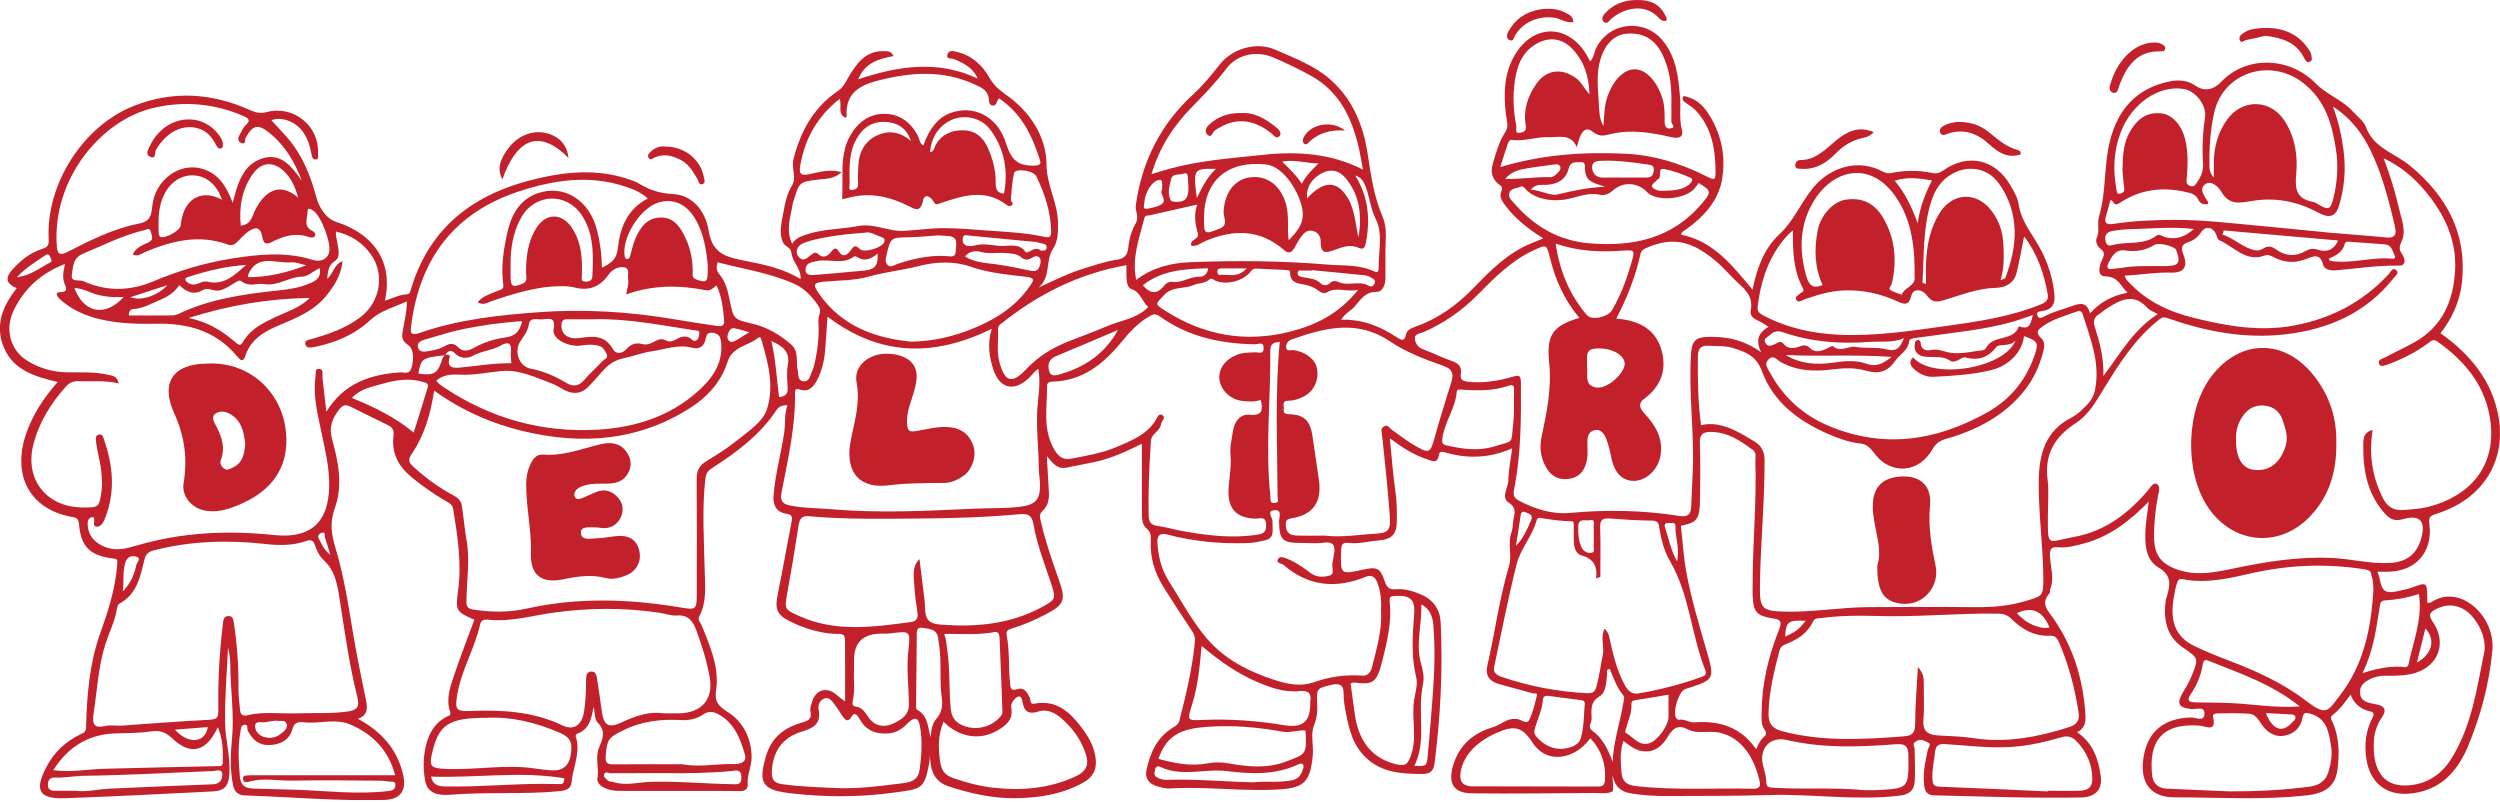 <svg width="736" height="236" viewBox="0 0 736 236" fill="none" xmlns="http://www.w3.org/2000/svg">
<g clip-path="url(#clip0_286_594)">
<path d="M699.92 168.3C700.21 169.2 700.42 169.7 700.52 170.21C701.32 174.24 702.18 174.84 706.24 173.98C707.71 173.67 709.19 173.31 710.6 172.79C714.32 171.43 714.47 171.51 714.58 175.51C714.6 176.15 714.58 176.79 714.58 177.46C715.05 177.42 715.45 177.51 715.68 177.35C724.07 171.6 734.7 181.32 733.75 191.52C732.84 201.26 730.32 210.8 726.51 219.86C723.27 227.57 717.94 233.07 708.92 233.67C702.21 234.12 697.7 230.18 696.67 223.52C696 219.17 696.46 215.16 698.46 211.31C699.01 210.25 698.88 209.65 697.76 209.42C695.06 208.85 693.13 207.3 692 204.5C690.32 206.85 688.82 208.86 686.85 210.4C685.66 211.34 686.47 212.01 686.83 212.86C688.66 217.18 688.73 221.75 688.2 226.27C687.6 231.39 684.68 233.52 679.13 234.15C666.13 235.61 653.11 234.74 640.09 234.73C633.35 234.73 630.12 230.68 630.94 223.79C631.91 215.64 636.78 211.42 645.08 211.22C646.38 211.19 648.9 212.62 649 210.17C649.1 207.77 646.57 208.88 645.19 208.75C641.38 208.39 640.7 207.16 642.65 203.86C643.58 202.28 644.53 200.69 645.22 199C647.32 193.83 647.28 193.79 642.76 190.71C637.67 187.25 636.86 182.25 637.6 176.67C637.66 176.25 637.88 175.85 637.99 175.43C638.89 172.13 639.42 169.42 635.46 167.07C631.61 164.79 631.42 160.16 631.63 155.97C631.76 153.34 632.24 150.72 632.61 147.66C626.96 153.4 621.07 157.99 613.5 160C610.98 160.67 608.49 161.37 605.87 161.11C604.01 160.93 603.44 161.62 603.49 163.47C603.58 166.79 604.92 170.11 603.57 173.45C603.41 173.84 603.6 174.45 603.37 174.71C600.67 177.68 602.83 179.65 604.51 182.06C610.51 190.65 613.36 200.36 613.97 210.76C614.09 212.81 613.59 214.53 611.51 215.57C616.22 218.76 617.79 223.53 618.47 228.64C618.98 232.48 616.79 234.69 612.75 234.77C598.3 235.07 583.87 234.45 569.43 234.15C566.75 234.09 566.55 232.19 566.4 230.4C566.13 227.15 566.85 223.97 567.54 220.79C567.69 220.11 568.71 219.06 567.63 218.6C566.58 218.16 565.5 217.29 564.01 218.27C562.77 219.08 563.65 219.66 563.66 220.38C563.71 223.64 563.89 226.91 563.67 230.15C563.5 232.67 562.09 233.9 559.25 234.24C546.42 235.78 533.65 233.67 520.84 234.06C510.8 234.36 500.76 234.3 490.71 234.35C487.25 234.37 483.82 234.15 480.37 233.62C477.12 233.12 475.36 231.54 474.71 228.12C474.71 230.06 475.23 232.76 474.61 233.06C473.09 233.79 471.04 233.45 469.2 233.46C457.25 233.52 445.3 233.7 433.36 233.56C427.91 233.49 426.25 230.68 427.8 225.35C429.52 219.41 433.7 215.85 439.34 214.15C441.07 213.63 442.33 212.61 443.89 211.99C444.66 211.69 445.52 211.63 446.42 211.65C447.73 211.68 449.38 213.41 450.12 212.05C451.33 209.83 451.83 207.2 452.48 204.71C452.7 203.86 451.77 204.25 451.37 204.14C448.07 203.22 444.75 202.35 441.44 201.43C438.66 200.66 437.15 199.06 437.88 195.95C440.14 186.24 441.37 176.3 444.23 166.73C445.22 163.4 443.78 159.98 444.99 156.66C445.4 155.53 445.35 154.13 445.58 152.86C445.9 151.14 446.51 149.5 444.23 148.01C441.71 146.36 444.06 143.62 444.07 141.39C444.09 138.4 444.75 135.41 445.18 131.98C438.47 134.94 431.89 135.14 425.24 133.11C424.41 132.86 423.72 132.98 423.58 134.03C423.23 136.6 421.69 135.71 420.21 135.24C416.29 133.99 412.87 131.79 409.18 129.05C409.73 134.55 410.05 139.48 410.77 144.35C411.22 147.38 411.27 150.4 411.23 153.42C411.19 157.3 409.73 158.83 405.75 159.12C402.84 159.33 399.97 160.22 397.02 159.83C395.28 159.6 394.87 160.35 394.82 162.03C394.61 169.18 394.55 169.18 401.37 167.69C405.36 166.82 406.35 167.19 407.65 171.09C408.29 173.02 409.06 173.65 411.07 173.48C413.57 173.26 415.95 174.02 418.28 174.99C422 176.54 423.94 179.47 424.13 183.25C424.81 197.13 424.07 210.97 422.34 224.76C422.04 227.12 420.84 227.88 418.66 227.86C412.78 227.8 407.02 227.57 402.29 223.21C398.28 219.51 397.14 214.65 396.19 209.66C395.85 207.86 395.53 206.02 395.56 204.21C395.6 201.55 394.28 201.1 392.09 201.6C387.55 202.65 387.55 202.71 387.8 207.38C387.91 209.49 387.69 211.42 386.83 213.58C385.78 216.23 386.77 219.49 386.47 222.51C385.75 229.91 384.05 231.88 377.09 232.37C366.21 233.14 355.42 231.44 344.58 232.13C343.22 232.22 341.78 231.82 340.45 231.41C338.19 230.71 337 229.1 337.52 226.7C338.62 221.61 340.63 217.04 345.34 214.19C346.19 213.68 346.93 213.25 347.22 212.14C349.18 204.53 350.98 196.9 351.78 189.06C351.91 187.8 351.63 186.77 350.92 185.72C348.11 181.5 345.31 177.27 342.62 172.97C339.99 168.77 338.54 164.2 338.78 159.17C338.84 157.89 338.88 156.72 337.63 155.68C336.11 154.41 336.18 152.41 336.18 150.56C336.18 143.96 336.18 137.36 336.18 130.63C331.86 132.79 327.13 135 321.99 136.08C319.36 136.64 316.7 137.08 314.06 137.65C311.11 138.29 309.88 136.16 308.19 134.31C308.39 137.81 308.6 141.31 308.79 144.82C308.9 146.94 308.57 148.95 306.89 150.45C305.77 151.46 306.22 152.57 306.48 153.73C307.8 159.5 309.73 165.07 311.71 170.64C313.91 176.82 313.34 178.05 307.47 181.06C304.4 182.63 301.26 184.02 297.96 185C296.74 185.36 296.12 185.74 296.38 187.12C297.27 191.72 296.87 196.42 297.36 201.06C297.49 202.27 297.42 203.59 299.54 202.88C301.45 202.24 302.36 203.77 303.15 205.34C303.47 205.97 303.11 207.44 304.45 207.18C310.87 205.91 314.88 209.52 318.33 214.07C320.41 216.81 322.15 219.72 322.57 223.34C322.96 226.76 321.65 228.89 318.77 230.47C312.53 233.89 305.74 234.92 298.79 234.99C292.16 235.06 285.77 233.61 279.46 231.57C274.79 230.06 273.94 226.62 273.78 222.44C273.71 223.19 273.68 223.95 273.55 224.69C272.15 232.59 271.04 232.25 263.01 233.36C253.02 234.74 242.93 234.71 232.86 233.56C224.4 232.59 223.08 230.61 225.59 222.34C227.19 217.06 231 214.16 236.04 212.74C237.99 212.19 239.15 211.64 238.58 209.32C238.39 208.56 238.81 207.62 239.03 206.79C240.04 202.96 243.48 201.98 246.39 204.66C247.1 205.31 247.91 205.84 248.8 206.52C248.8 200.59 248.83 194.48 248.78 188.36C248.76 186.1 246.82 186.71 245.61 186.62C240.91 186.29 236.52 184.92 232.36 182.82C228.69 180.96 228.11 179.24 228.93 175.16C230.4 167.89 231.7 160.58 233.1 153.3C233.36 151.93 232.89 151.49 231.49 151.25C228.52 150.75 227.51 148.73 227.74 145.81C228.23 139.56 229.97 133.53 230.87 127.35C231.26 124.67 230.86 121.98 231.82 119.31C230.22 119.2 229.18 119.85 228.66 120.63C223.78 128.03 216.87 133.17 209.56 137.85C208.37 138.62 207.83 139.42 207.66 140.91C206.64 149.91 207.26 158.9 207.46 167.89C207.56 172.49 208.14 177.16 205.85 181.49C205.3 182.53 206.27 183.31 206.6 184.15C209.02 190.26 211.82 196.43 210.82 203.11C210.27 206.81 211.6 207.91 214.36 209.69C218.93 212.62 221.22 217.52 221.27 222.91C221.29 225.54 219.9 228.18 220.12 231.01C220.22 232.35 219.2 232.89 217.97 232.9C215.8 232.9 213.64 232.85 211.47 232.85C201.7 232.85 191.94 232.86 182.17 232.84C178.66 232.84 175.53 231.16 175.89 229.13C176.44 226.08 175.1 223.02 176.39 220.03C177.44 217.59 178.46 215.17 175.93 212.69C175.03 211.81 175.17 209.87 174.77 208.09C174.11 211.39 173.6 214.59 170.14 215.91C169.03 216.33 169.6 217.04 169.76 217.76C170.74 222.16 168.59 226.21 168.24 230.48C168.11 232.08 166.66 232.72 164.89 232.9C154.17 233.95 143.4 233.09 132.67 233.96C129.77 234.19 126.07 233.99 125.25 230.21C124.62 227.27 124.57 224.02 125.08 221.05C125.78 216.99 127.39 213.17 131.42 211.04C131.98 210.74 132.91 210.69 132.5 209.48C131.24 205.76 132.54 202.23 133.69 198.79C135.54 193.3 137.65 187.89 139.65 182.46C134.24 180.1 134.06 179.74 134.86 173.91C135.96 165.86 134.72 157.95 133.45 150.03C133.21 148.55 132.3 148.09 131.27 147.5C127.69 145.47 124.36 143.11 121.18 140.49C117.27 137.27 115.22 133.37 115.85 128.33C116.07 126.61 115.58 125.8 114.12 125.11C110.41 123.36 106.77 121.48 103.09 119.67C101.79 119.03 100.9 119.21 99.88 120.53C97.79 123.22 96.76 125.73 97.77 129.34C99.62 135.92 100.99 142.94 98.61 149.45C96.99 153.87 97.57 157.39 98.8 161.47C102.05 172.19 103.2 183.35 105.36 194.31C106.13 198.21 106.9 202.11 107.72 206C108.22 208.35 108.39 210.53 105.37 211.62C112.38 215.42 117.12 220.7 118.76 228.46C119.68 232.82 117.73 235.36 113.28 235.49C99.59 235.88 85.95 234.64 72.29 234.18C70.14 234.11 69 233.19 68.57 230.97C67.7 226.43 67.88 221.84 68.31 217.36C69 210.06 67.8 202.87 67.8 195.63C67.8 193.92 67.48 192.2 67.15 190.49C66.8 197.92 66.15 205.39 66.27 212.74C66.34 217.63 67.82 222.68 67.54 227.77C67.34 231.35 66.07 232.82 62.71 232.99C48.2 233.71 33.69 234.49 19.17 234.99C11.47 235.25 10.07 232.73 13.62 225.87C15.88 221.5 19.29 218.29 23.72 216.16C24.61 215.73 25.29 215.65 25.34 214.04C25.59 204.77 26.3 195.51 29.43 186.68C31.81 179.97 34.02 173.27 34.51 166.08C34.61 164.68 34.51 164.56 33.26 164.41C26.44 163.6 23.77 160.89 23.24 154.15C23.12 152.64 22.38 152.39 21.25 152.19C8.76 150 3.33 139.91 7.83 127.3C9.78 121.85 12.89 117.1 16.97 112.47C10.36 110.86 4.09 109.07 1.24 102.52C-1.64 95.91 0.73 90.12 4.94 84.84C1.88 83.55 1.42 81.93 3.49 79.56C5.94 76.76 8.84 74.4 12.39 73.29C14.21 72.72 14.41 72.01 14.33 70.36C13.52 54.28 24.36 37.18 39.27 31.23C50.79 26.63 62.25 27.33 73.48 32.36C75.21 33.13 76.58 33.51 78.62 32.98C86.46 30.91 94.03 37.16 93.61 45.06C93.57 45.72 94.05 46.79 92.99 46.95C92.05 47.09 91.83 46.08 91.7 45.38C91.27 43.02 90.59 40.79 89.18 38.8C87.02 35.74 82.85 34.27 79.89 35.39C81.51 37.17 83.27 38.99 84.9 40.91C89.1 45.87 91.4 51.68 93.08 57.92C93.92 61.04 95.86 64.33 99.17 65.4C108.21 68.3 116.14 75.52 113.31 88.53C115.5 87.88 117.47 86.77 119.72 86.65C120.81 86.59 120.84 85.61 121.1 84.75C127.36 64.44 142.7 55.34 162.29 51.7C170.12 50.25 177.97 50.23 185.62 52.97C186.53 53.3 187.47 53.63 188.28 54.13C191.29 56 194.31 56.92 198.06 57.12C204.24 57.45 207.76 62.53 208.62 67.88C209.62 74.13 213.04 75.54 218.3 76.57C224.31 77.75 230.44 78.92 235.68 82.17C235.98 79.11 233.24 77.2 232.99 74.35C232.86 72.8 231.03 72.64 230.45 71.23C229.24 68.26 230.15 65.41 230.62 62.61C231.08 59.89 231.68 57.09 233.14 54.66C234.66 52.15 232.9 49.59 233.59 46.87C235.72 38.57 239.55 31.6 246.71 26.77C248.48 25.57 249.08 23.85 250.06 22.24C252.37 18.46 254.97 14.98 260.05 15.07C261.06 15.09 262.27 14.84 263.05 16.51C258.75 17.3 254.62 18.45 252.65 23.35C264.46 19.42 276.08 17.59 287.85 23.14C286.65 20.45 284.66 18.95 280.86 17.4C280.15 17.11 278.45 17.58 278.95 15.93C279.32 14.69 280.69 15.05 281.51 15.23C285.89 16.2 289.02 18.95 291.2 22.74C292.35 24.74 293.78 26.23 295.7 27.55C303.06 32.59 308.02 40 308.1 48.5C308.16 54.67 311.39 59.64 311.46 65.49C311.49 68.22 311.57 70.89 310.03 73.19C307.69 76.67 309.48 81.62 305.72 84.67C310.26 82.59 314.6 80.4 319.28 78.98C322.46 78.01 325.61 76.91 328.91 76.45C330.92 76.17 331.96 75.02 332.14 73.11C332.38 70.5 333.1 67.95 334.35 65.75C335.47 63.79 334.12 62.23 334.38 60.41C336.19 47.51 341.66 36.59 351.29 27.76C354.17 25.12 356.65 22.11 359.07 19.02C362.82 14.23 369.93 12.2 375.47 14.64C381.08 17.11 386.95 19.27 391.64 23.41C398.18 29.18 401.32 36.77 402.62 45.19C403.6 51.53 404.46 57.84 407.04 63.83C408.53 67.28 407.81 71.1 407.87 74.76C407.91 77.15 407.87 79.53 407.87 81.92C407.88 83.85 406.99 85.95 405.31 85.93C401.88 85.89 400.57 88.21 398.81 90.25C397.69 91.54 395.96 92.2 394.85 94.13C401.09 93.93 406.36 96.09 411.26 99.32C412.52 100.15 413.5 100.67 413.92 98.47C414.19 97.07 415.65 96.56 416.85 96.13C423.5 93.74 429.04 89.75 433.91 84.68C438.86 79.53 443.92 74.47 450.71 71.67C451.86 71.2 453.02 70.73 454.35 70.19C450.23 67.59 446.44 64.74 443.5 60.92C442.43 59.54 441.18 58.12 442.03 56.26C442.69 54.82 441.49 54.55 440.89 53.97C439.13 52.29 438.8 50.42 439.5 48.11C440.47 44.92 441.31 41.69 443.17 38.86C444.25 37.23 443.58 35.56 443.37 33.86C442.59 27.53 442.75 21.21 446.28 15.68C451.85 6.94 461.64 7.2 467.01 16C467.4 16.63 467.71 17.32 468.12 18.09C469.29 16.94 469.29 15.38 469.93 14.11C473.82 6.4 484.18 5.33 489.61 12.07C493.57 16.99 494.14 22.89 494.62 28.83C494.87 31.94 494.31 35.04 495.14 38.18C495.77 40.56 493.96 40.82 492.1 40.39C486.26 39.05 480.32 38.04 474.45 39.41C472.22 39.93 470.98 40.42 468.86 38.77C466.72 37.1 465.3 38.57 464.23 43.33C462.37 39.22 459.11 40.48 455.97 40.37C452.21 40.23 448.64 41.76 444.88 41.15C444.62 41.11 444.09 41.73 443.95 42.14C443.15 44.45 442.44 46.79 441.67 49.2C453.97 45.47 466.37 44.65 478.78 45.27C486.83 45.67 494.64 48.05 501.94 51.7C505.04 53.25 505.1 53.25 505.04 49.69C504.93 43.3 503.73 37.23 499.11 32.4C498.16 31.4 496.85 30.75 495.77 29.87C495.5 29.65 495.28 29.06 495.37 28.75C495.59 28.02 496.11 28.37 496.65 28.51C499.97 29.35 501.96 31.73 503.58 34.48C507.03 40.31 508.12 46.78 506.88 53.24C505.71 59.31 501.54 63.81 496.54 67.42C495.94 67.85 495.16 68.11 494.87 69.1C504.43 70.93 509.94 78.12 515.95 85.28C517.22 78.96 519.38 73.11 523.89 68.93C528.51 64.64 530.53 58.68 534.72 54.23C539.35 49.32 546.96 46.66 554.21 50.47C555.04 50.91 555.85 51.12 556.69 50.95C560.78 50.12 564.85 50.07 568.95 50.95C570.11 51.2 571.16 50.84 572.25 50.08C579.39 45.09 587.37 46.9 591.81 54.46C592.83 56.21 593.97 58.09 594.26 60.02C594.84 63.91 596.8 66.98 598.85 70.15C602.09 75.17 604.24 80.63 604.82 86.64C605.07 89.21 604.36 91.06 601.43 91.54C600.87 91.63 599.41 91.64 599.74 92.71C600.22 94.28 601.31 93.42 602.25 92.95C604.86 91.67 607.67 90.95 610.39 89.97C612.73 89.13 614.43 89.12 615.3 92.23C618.38 88.87 621.91 87.02 626.35 86.18C624.23 84.11 623.55 81.42 619.87 81.37C617.23 81.34 618.02 78.37 618.77 76.67C619.39 75.26 619.92 74.37 618.36 73.21C617.45 72.54 616.8 71.13 617.29 70C618.21 67.92 617.36 65.68 617.95 63.74C620.13 56.48 619.33 48.82 621.15 41.56C623.52 32.11 629.1 25.81 639.09 23.91C641.74 23.41 644.25 23.79 646.19 25.13C649.34 27.3 651.9 26.18 653.91 24.1C661.75 15.99 674.36 17 681.75 24.57C685.03 27.93 689.69 29.41 692.82 32.97C694.11 34.43 695.89 35.6 696.55 37.43C698.78 43.61 705.04 45.1 709.44 48.72C720.33 57.71 726.39 68.8 724.78 83.25C724.16 88.81 721.86 93.78 718.49 98.1C727.33 104.37 733.85 112.28 735.63 123.1C737.64 135.33 731.47 146.83 717.26 151.26C715.57 151.79 714.92 152.23 715.18 154.07C716.36 162.38 711.31 168.23 703.02 168.31C702.16 168.31 701.3 168.31 699.94 168.31L699.92 168.3ZM130.94 104.51C131.26 104.48 131.58 104.39 131.89 104.43C132.41 104.49 132.49 104.73 132.34 105.29C131.49 108.46 133.54 108.39 135.68 108.19C140.61 107.73 145.51 106.86 150.54 106.95C150.48 105.77 150.28 104.71 150.39 103.68C150.71 100.73 149.5 100.54 147.29 101.79C144.77 103.22 141.77 103.29 139.18 104.75C137.71 105.58 135.52 105.64 134.04 104.11C132.69 102.71 131.85 103.34 131.02 104.59C124.13 105.37 124.09 105.4 123.14 109.99C127.87 110.64 128.87 110.01 130.25 105.58C130.37 105.19 130.7 104.87 130.93 104.51H130.94ZM698.51 126.61C697.36 133.58 698.34 140.12 701.38 146.36C702.69 149.05 704.51 150.42 707.75 150.15C710.12 149.95 712.52 149.81 714.8 149.24C726.7 146.28 734.68 137.73 733.26 124.67C732.1 114.02 726 106.51 717.55 100.54C716.26 99.63 715.62 100.49 714.78 101.09C711.18 103.71 707.27 105.73 703.08 107.24C702.11 107.59 700.85 108.12 700.45 107.22C699.81 105.81 701.5 105.61 702.34 105.16C705.07 103.67 707.9 102.36 710.63 100.87C719.08 96.23 722.33 88.52 722.79 79.42C723.24 70.54 719.58 62.99 714.07 56.35C710.83 52.44 706.97 49.08 701.72 46.57C703.73 51.81 705.14 56.53 706.25 61.32C706.99 64.54 708.49 68 707.02 71.09C706.22 72.77 706.31 73.55 707.18 74.82C708.16 76.26 708.42 78.24 706.25 78.2C699.94 78.09 693.75 79.07 687.52 79.6C686.15 79.72 684.24 79.33 683.92 77.96C683.11 74.57 681.16 75.36 679.07 76.2C675.89 77.49 672.79 77.4 669.7 75.88C668.78 75.43 667.95 74.78 666.68 75.24C661.1 77.27 657.69 72.58 653.37 70.73C652.91 70.53 652.68 69.68 652.46 69.09C651.63 66.89 649.33 66.36 648.05 68.31C647.08 69.78 645.84 70.76 644.33 71.24C642.1 71.96 642.06 73.02 642.82 75.01C644.2 78.61 642.9 80.39 639.08 80.26C634.56 80.11 630.14 80.95 625.49 81.14C625.75 81.74 625.82 82.07 626.01 82.3C626.42 82.8 626.9 83.25 627.35 83.71C632.39 88.9 638.62 91.76 645.57 93.51C655.29 95.95 665.03 97.69 675.03 95.89C686.06 93.9 695.6 89 703.27 80.67C703.79 80.1 704.36 78.57 705.43 79.51C706.44 80.4 705.18 81.24 704.64 81.92C696.52 92.22 685.34 96.98 672.79 98.43C661.06 99.79 649.58 97.67 638.46 93.76C637.46 93.41 636.76 93.22 635.82 93.95C628.59 99.57 623.75 107.26 619.12 114.83C616.82 118.6 614.75 122.21 611.1 124.57C605.01 128.51 601.86 133.62 602.8 141.12C603.26 144.75 602.88 148.49 602.89 152.19C602.9 161.36 602.63 159.53 610.8 158.03C619.66 156.4 626.51 151.22 632.28 144.47C633 143.62 633.83 141.96 634.91 142.46C636.15 143.03 635.54 144.77 635.32 145.96C634.58 150.01 634.1 154.07 634.16 158.2C634.24 163.4 636.19 166.03 641.2 167.74C646.8 169.65 652.35 168.45 657.8 167.31C667.34 165.31 676.86 163.79 686.68 164.27C692.41 164.55 698 166.11 703.78 165.72C708.46 165.41 711.4 163.22 712.74 158.73C714.26 153.61 712.55 151.35 707.53 152.82C704.62 153.67 703.29 152.57 701.79 150.83C697.01 145.28 695.7 138.57 695.75 131.56C695.76 129.82 695.53 127.24 698.52 126.59L698.51 126.61ZM19.17 77.69C12.14 80.4 7.15 84.91 4.03 91.37C1.35 96.91 3 103.06 7.98 106.17C11.51 108.37 15.43 109.54 19.61 109.61C23.62 109.68 27.64 109.41 31.6 110.28C33 110.58 34.54 110.69 34.93 112.87C30.85 111.89 26.95 112.39 23.09 112.21C21.53 112.14 20.4 112.7 19.39 113.82C14.86 118.88 11.37 124.52 9.75 131.18C7.31 141.22 13.79 149.33 24.24 149.39C29.2 149.42 29.15 149.41 29.89 144.61C30.14 142.98 30.01 141.4 29.91 139.77C29.7 136.4 28.64 133.21 28.26 129.89C28.18 129.16 28.05 128.28 28.99 127.97C29.97 127.65 30.27 128.37 30.54 129.15C33.26 136.91 34.05 144.72 30.92 152.56C30.45 153.74 29.73 155.27 28.3 155.03C27 154.81 28.25 153.05 27.47 152.22C25.79 152.35 25.72 153.55 25.84 154.79C26.14 158.09 28.19 159.99 31.12 161.1C34.14 162.25 37.1 161.53 40.02 160.67C53.38 156.7 66.93 156.07 80.76 157.52C90.29 158.51 96.71 154.91 96.92 143.18C97.02 137.71 95.72 132.49 94.62 127.21C93.5 121.84 92.1 116.48 92.89 110.92C93.01 110.06 92.58 108.49 93.94 108.59C95.41 108.7 94.83 110.27 94.94 111.27C95.3 114.33 95.64 117.38 96.07 121.2C101.43 112.61 109.16 110.28 117.76 109.62C119 109.53 120.54 110.54 121.22 108.02C121.92 105.42 121.79 102.68 120.09 101.53C118.03 100.13 118.32 98.78 118.61 97.18C119.1 94.46 119.79 91.78 119.78 88.71C115.99 90.46 112.03 91.44 109.06 94.19C104.31 98.6 98.65 100.95 92.41 102.19C91.34 102.4 90.18 102.44 89.9 101.41C89.56 100.15 90.81 100.09 91.78 99.81C96.86 98.33 101.85 96.64 106.13 93.36C111.94 88.91 113.38 80.75 109.19 74.89C106.68 71.37 103.2 69.13 98.89 68.17C98.76 69.35 99.16 70.36 99.3 71.4C99.56 73.25 100.4 75.64 98.54 76.88C96.5 78.24 96.62 79.99 96.31 82.09C98.21 80.61 98.18 77.92 100.84 76.89C100.4 81.12 98.4 84.19 96.04 87.09C92.42 91.56 87.27 93.61 82.19 95.74C77.78 97.59 73.81 99.88 72.22 104.79C71.7 106.4 71 106.37 70.03 105.17C63.84 97.53 55.49 95.1 46.08 95.31C40.44 95.43 34.81 95.26 29.31 93.95C25.1 92.94 21.14 91.2 17.84 88.28C17.11 87.63 15.85 86.02 17.61 86.02C20.18 86.02 19.48 84.64 19.08 83.7C18.25 81.75 18.62 79.92 19.16 77.69H19.17ZM500.78 125.19C502.32 124.83 503.81 124.72 505.46 125C509.66 125.7 513.07 127.91 516.57 130.01C518.66 131.27 519.48 133.03 519.49 135.65C519.52 148.13 518.23 160.55 518.12 173.02C518.06 179.21 518.94 179.88 525.3 180.06C533.56 180.29 541.72 178.81 549.95 178.74C560.49 178.66 571.02 178.64 581.56 178.75C586.56 178.8 591.41 178.42 596.25 176.97C601.4 175.43 601.59 175.54 601.55 170.03C601.48 160.6 600.12 151.24 600.2 141.8C600.27 133.76 602.09 126.85 609.92 122.89C610.87 122.41 611.77 121.74 612.54 121.01C614.3 119.32 616.12 117.84 616.71 115.08C618.44 107.01 615.46 99.8 613.12 92.45C612.89 91.72 612.37 91.36 611.35 91.74C608.13 92.94 604.76 93.76 601.88 95.74C600.49 96.69 598.77 97.58 600.94 99.57C602.23 100.75 601.79 102.52 601.42 103.89C600.35 107.84 598.7 111.55 596.13 114.81C590.12 122.44 581.97 126.6 572.88 129.22C571.13 129.72 569.95 130.47 568.93 132.25C564.66 139.7 556.52 139.37 552.27 134.03C550.91 132.32 549.95 130.81 547.75 130.58C544.5 130.24 541.47 129.16 538.51 127.89C529.67 124.11 522.1 118.47 518.74 109.35C517.01 104.66 513.96 103.67 510.25 102.47C507.93 101.72 505.54 101.97 503.17 101.79C500.74 101.61 499.86 102.62 499.85 104.94C499.81 111.66 499.85 118.37 500.8 125.2L500.78 125.19ZM127.82 114.99C126.76 121.86 124.97 128.08 121.31 133.47C119.98 135.43 120.32 136.15 121.78 137.48C125.32 140.71 129.14 143.52 133.35 145.76C134.7 146.48 135.72 147.34 135.95 148.79C136.49 152.2 136.75 155.65 137.36 159.04C138.4 164.9 137.4 170.72 137.34 176.56C137.33 177.85 137.14 179.09 139.1 179.41C144.41 180.27 149.73 180.35 154.94 179.19C169.97 175.83 185 176.29 200.05 178.79C205.02 179.62 205.13 179.59 205.13 174.53C205.14 163.35 205.18 152.17 205.1 140.99C205.08 138.55 205.91 137 208.02 135.73C211.25 133.79 214.47 131.73 217.38 129.35C220.54 126.76 224.53 124.28 225.77 120.52C227.95 113.91 226.22 107.08 224.3 100.5C224.18 100.08 223.97 98.79 223.13 99.49C220.2 101.9 215.64 101.93 214.16 106.59C212.31 112.42 208.31 116.85 203.11 120.15C187.73 129.9 171.15 131.05 153.91 126.9C144.64 124.67 135.99 120.87 127.83 115.01L127.82 114.99ZM87.04 210.02C92.12 209.8 97.19 210.18 102.3 209.48C105.41 209.05 105.83 207.76 105.21 205.28C102.92 196.08 101.59 186.71 100.14 177.36C99.43 172.81 98.94 168.22 95.19 164.79C94.05 163.75 93.27 162.14 92.78 160.64C92.25 159.02 91.53 158.78 90.08 159.29C86.22 160.64 82.28 160.61 78.24 160.16C67.2 158.92 56.21 159.23 45.38 162C43.91 162.38 42.96 162.9 42.51 164.77C41.31 169.71 40.33 174.94 35.15 177.71C34.76 177.92 34.51 178.62 34.43 179.12C33.88 182.78 32.18 186.05 31.06 189.52C28.89 196.24 28.62 203.28 27.53 210.19C27.06 213.2 27.82 214.47 30.73 213.77C32.55 213.33 34.18 213.75 35.89 213.62C43.98 213.02 52.08 212.42 60.18 211.99C64.19 211.78 64.34 211.88 64.28 207.67C64.17 199.75 64.65 191.87 65.59 184.01C65.73 182.81 65.67 181.39 67.29 181.37C68.7 181.35 68.73 182.62 68.9 183.74C69.86 190.18 70.28 196.65 70.21 203.16C70.19 205.1 70.53 207.04 70.67 208.98C70.77 210.37 71.45 210.91 72.8 210.58C77.51 209.41 82.31 210.16 87.06 210.01L87.04 210.02ZM464.97 93.6C460.51 88.27 457.92 82.41 456.36 76.08C455.32 71.86 455.32 71.9 451.33 73.77C444.8 76.83 439.88 81.85 434.94 86.87C430.34 91.54 425.03 95.17 419.02 97.8C418.01 98.24 416.37 98.2 416.54 99.79C416.69 101.17 417.48 102.29 419.01 102.86C421.83 103.9 424.53 105.29 427.37 106.26C429.3 106.92 430.37 107.88 430.08 109.98C429.87 111.5 430.26 112.18 432.05 112.38C436.65 112.89 441.06 112.15 445.42 110.89C447.19 110.37 447.73 110.51 447.75 112.6C447.84 122.99 447.82 133.37 445.83 143.63C445.58 144.89 445.23 146.36 446.97 147.28C451.74 149.82 456.88 151.5 462.15 151.01C473 150 483.75 150.2 494.49 151.9C496.72 152.26 497.78 151.53 497.88 149.3C498.03 145.73 498.2 142.16 498.35 138.59C498.85 127.03 497.03 115.5 497.86 103.93C498.1 100.55 499.17 99.3 502.57 99.19C508.04 99.01 513.23 99.93 518.48 103.7C516.63 99.92 517.95 97.8 520.67 96.21C520.07 95.84 519.68 95.64 519.34 95.38C517.82 94.21 514.94 93.94 515.43 91.32C516.1 87.76 514.36 85.7 512.01 83.6C509.66 81.51 507.68 79 505.28 76.98C498.85 71.56 493.1 69.21 484.63 73.02C483.73 73.43 483.17 73.82 482.97 74.74C481.5 81.37 479.04 87.65 475.83 93.79C481.99 94.29 487.07 96.53 488.99 102.57C490.86 108.46 489.2 113.61 484.04 117.42C482.42 118.62 482.48 119.92 483.93 121.48C487.24 125.05 489.77 128.97 488.83 134.26C488.16 138.05 484.9 141.37 481.32 141.56C477.76 141.74 475.33 139.34 474.41 134.88C474.03 133 473.61 131.1 472.92 129.32C472.34 127.81 471.39 126.18 469.38 126.66C467.44 127.12 467.3 128.86 467.33 130.56C467.35 132.08 467.47 133.62 467.24 135.11C466.79 137.94 465.46 140.24 462.4 140.88C459.32 141.52 456.86 140.49 455.24 137.71C453.59 134.88 453.15 131.84 453.83 128.66C455.36 121.48 456.85 114.31 456.09 106.89C455.24 98.65 457.02 95.93 464.99 93.58L464.97 93.6ZM564.63 196.37C566.3 198.28 566.38 199.75 566.37 201.28C566.33 204.86 566.55 208.46 566.26 212.01C565.96 215.71 568.03 216.38 570.95 216.54C574.3 216.73 577.67 216.8 580.97 217.31C590.73 218.81 600.03 216.98 609.26 214.03C611.48 213.32 612.27 211.94 611.96 209.9C610.86 202.66 609.01 195.61 606.07 188.88C605.56 187.72 604.9 187.08 603.39 187.15C598.91 187.38 595.24 185.25 592.22 182.25C590.97 181.01 589.86 180.69 588.3 180.66C576.25 180.46 564.24 181.75 552.18 181.34C546.76 181.16 541.34 181.27 535.95 181.97C535.1 182.08 534.27 181.92 533.78 182.96C532.15 186.4 529.15 188.33 525.77 189.62C524.57 190.08 524.11 190.63 523.81 191.79C522.27 197.72 520.81 203.64 520.65 209.84C520.56 213.03 521.73 214.49 524.74 215.28C536.56 218.4 548.48 217.69 560.46 216.79C563.31 216.57 563.83 215.49 563.83 212.86C563.83 207.62 564.31 202.38 564.63 196.36V196.37ZM243.63 93.22C243.38 96.67 243.18 99.69 242.95 102.71C242.69 106.06 242.02 109.3 240.35 112.26C239.32 114.08 237.85 115.49 235.63 114.72C233.98 114.15 234.04 114.96 234.05 116.01C234.16 125.91 231.91 135.49 230.06 145.12C229.67 147.12 230.15 148.33 232.48 148.81C236.66 149.65 240.9 149.58 245.09 149.94C258.95 151.13 272.85 150.39 286.72 149.76C291.27 149.55 295.84 149.73 300.36 149.18C304.85 148.64 306.24 147.08 306.18 142.69C306.16 140.96 305.81 139.24 305.8 137.51C305.78 131.82 305.03 126.17 305.39 120.43C305.63 116.58 306.46 112.67 305.67 108.58C304.46 109.41 303.73 110.52 302.78 111.4C298.45 115.42 294.34 114.4 292.45 108.8C291.21 105.1 290.64 101.3 291.97 96.81C274.87 105.19 258.97 104.89 243.62 93.21L243.63 93.22ZM471.16 169.83C470.74 169.99 470.31 170.15 469.89 170.31C470.38 166.5 468.98 164.42 465.49 163.47C463.92 163.04 463.29 160.95 463.32 159.09C463.34 157.79 463.34 156.48 463.32 155.18C463.31 154.55 463.48 153.5 462.79 153.48C459.55 153.41 456.36 152.98 453.18 152.42C452.96 152.38 452.5 152.71 452.45 152.94C451.25 157.69 447.67 161.45 446.5 166.08C443.98 176.04 442.06 186.16 439.9 196.22C439.53 197.96 440.47 198.73 442.01 199.25C450.21 202.05 458.62 203.65 467.27 204.08C468.86 204.16 469.57 203.68 470 202.11C470.87 198.99 471.24 195.8 471.88 192.66C472.37 190.24 471.07 187.65 472.39 185.11C473.4 186.02 473.6 186.81 473.79 187.69C474.83 192.4 475.9 197.1 478.19 201.42C479.12 203.17 480.26 204.53 482.45 204.14C488.79 203.02 495.02 201.47 501.06 199.24C502.09 198.86 502.53 198.5 501.99 197.15C497.85 186.67 497.43 175.01 491.56 165.03C489.98 162.34 489.14 159.1 488.58 155.9C488.41 154.92 488.55 153.29 486.48 153.27C482.26 153.23 478.03 152.96 473.82 152.64C471.7 152.48 471.02 153.16 471.09 155.32C471.25 160.16 471.14 165 471.14 169.84L471.16 169.83ZM371.15 117.71C369.35 118.41 367.58 118.21 365.89 118.05C362.33 117.72 359.42 114.93 359.02 111.77C358.63 108.63 360.65 105.84 364.18 104.44C365.95 103.74 367.76 103.81 369.59 103.72C370.48 103.68 371.98 104.45 372.01 102.57C372.05 100.38 370.48 101.37 369.46 101.36C359.37 101.2 349.83 99.15 341.46 93.16C340.4 92.4 339.76 92.34 338.46 93.08C334.95 95.06 332.4 97.95 329.93 100.95C324.67 107.33 318.54 112.13 309.82 112.36C308.88 112.38 308.27 112.64 308.27 113.54C308.29 119.94 306.85 126.45 310.48 132.52C311.77 134.68 313.21 135.45 315.45 135.02C319.87 134.16 324.37 133.43 328.53 131.67C332.87 129.83 337.4 128.13 340.16 123.85C340.64 123.11 341.01 121.56 342.12 122.17C343.41 122.88 341.92 123.98 341.79 124.93C341.52 126.92 338.97 127.67 338.83 129.76C338.33 137.11 338.01 144.47 338.17 151.85C338.21 153.56 338.83 154.61 340.79 154.85C343.22 155.15 345.6 155.9 348.02 156.33C355.37 157.63 362.71 158.58 370.22 157.4C372.45 157.05 372.81 156.23 372.74 154.32C372.65 151.83 370.85 152.72 369.67 152.69C364.19 152.55 361.5 149.95 361.67 144.46C361.77 141.01 362.59 137.58 362.27 134.11C362.03 131.58 362.62 129.13 363.03 126.69C363.47 124.09 365.03 121.82 368 122.1C371.74 122.46 371.83 120.61 371.16 117.71H371.15ZM270.69 164.57C271.21 168.71 271.73 172.85 272.23 176.99C272.3 177.53 272.28 178.07 272.29 178.62C272.39 182.35 273.31 183.61 276.93 183.89C287.36 184.68 297.51 183.8 306.93 178.63C310.69 176.57 310.91 176.23 309.54 172.04C307.64 166.24 305.32 160.54 304.29 154.5C303.85 151.96 302.92 151.11 300.29 151.36C290.79 152.26 281.24 152.57 271.7 152.64C260.52 152.72 249.33 152.98 238.18 151.98C236 151.78 235.41 152.78 235.11 154.67C234.08 161.26 232.99 167.84 231.81 174.41C230.91 179.38 230.84 179.36 235.4 181.41C246.13 186.23 257.2 184.56 268.25 183.13C269.54 182.96 270.34 182.12 270.13 180.6C269.76 177.93 269.32 175.25 269.19 172.55C269.06 169.85 268.33 167.01 270.69 164.59V164.57ZM406.58 179.94C406.71 177.34 406.59 174.58 405.63 171.85C404.96 169.96 403.97 169.04 402.03 169.83C393.31 173.37 385.22 172.64 377.94 166.36C377.31 165.82 375.58 165.9 376.27 164.56C376.79 163.56 378.17 164.2 378.96 164.51C381.48 165.5 383.69 167.06 385.84 168.71C387.55 170.02 389.67 169.97 391.45 169.43C393.11 168.93 391.95 166.97 392.28 165.7C392.47 164.97 392.52 164.2 392.67 163.46C393.18 160.92 392.85 159.31 389.57 159.78C387.44 160.08 385.23 159.84 383.06 159.84C377.48 159.84 376.69 159 376.55 153.55C376.52 152.34 377.63 149.85 375.05 150.22C372.76 150.55 374.75 152.46 374.64 153.65C374.45 155.69 375.51 158.34 372.52 159.05C370.77 159.46 368.98 159.85 367.1 159.9C359.16 160.13 351.36 159.38 343.67 157.38C341.55 156.83 340.6 157.58 340.74 159.79C341 163.71 341.85 167.48 343.95 170.82C347.57 176.57 350.82 182.67 355.16 187.82C360.38 194.02 367.61 197.73 375.33 200.22C379.06 201.42 382.93 202.22 386.78 200.86C391.43 199.21 396.16 198.56 401.07 198.9C402.79 199.02 403.6 197.79 403.95 196.34C405.23 191.01 406.92 185.75 406.58 179.94ZM195.1 210.01C197.2 210.01 198.51 210.03 199.81 210.01C206.64 209.89 210.08 205.87 208.93 199.35C208.11 194.68 206.68 190.18 205.06 185.73C204.08 183.06 202.77 180.93 199.29 181.2C197.62 181.33 195.9 180.67 194.2 180.41C183.84 178.84 173.47 178.93 163.11 180.34C156.6 181.23 150.2 183.19 143.53 182.43C142.26 182.29 141.57 182.82 141.35 183.8C139.74 191.04 135.68 197.48 134.55 204.88C133.95 208.8 134.32 209.47 138.15 209.32C147.62 208.94 156.87 209.39 165.67 213.59C169.06 215.2 171.33 213.33 171.94 209.55C172.44 206.42 172.52 203.3 172.55 200.15C172.56 199.05 172.64 197.77 174.05 197.7C175.44 197.64 175.63 198.91 175.79 199.99C176.24 202.97 176.73 205.94 177.1 208.93C177.66 213.57 179.02 214.55 183.1 212.64C187.19 210.72 191.32 209.38 195.1 210V210.01ZM389.63 157.67C395.26 158.31 399.88 157.39 404.53 157.16C408.73 156.95 409.46 156.21 409.16 151.94C408.6 144.08 407.74 136.23 406.92 128.39C406.81 127.29 406.26 126.15 407.48 125.5C408.59 124.91 409.17 126.15 409.92 126.65C411.8 127.9 413.54 129.39 415.47 130.54C421.07 133.87 421 133.79 422.7 127.63C424.11 122.48 425.79 117.4 427.34 112.28C428.04 109.99 427.51 108.61 424.97 107.72C419.5 105.8 414.01 103.73 409.18 100.48C399.54 93.98 389.89 96.51 380.17 99.97C379.25 100.3 378.58 101.18 378.64 102.21C378.72 103.62 379.93 103.01 380.66 103.08C384.04 103.39 387.13 105.65 387.69 108.32C388.38 111.58 386.98 115.04 384.02 116.62C382.63 117.36 380.97 117.98 379.44 117.96C377.24 117.94 378.06 119.34 377.93 120.32C377.76 121.54 378.21 121.91 379.56 121.95C383.97 122.08 385.71 123.83 386.39 128.38C387.02 132.64 387.66 136.91 388.27 141.18C389.23 147.86 386.59 151.6 380.06 152.63C378.98 152.8 378.61 153.08 378.54 154.18C378.41 156.33 379.39 157.56 381.45 157.65C384.48 157.78 387.53 157.68 389.62 157.68L389.63 157.67ZM698.73 173.68C698.69 173.04 698.67 171.95 698.55 170.87C698.49 170.34 698.19 169.83 698.14 169.3C698.03 168.08 697.35 167.8 696.22 167.62C684.99 165.84 673.89 166.27 662.77 168.78C656.18 170.27 649.47 171.89 642.6 170.5C641.24 170.22 641.12 171.16 640.86 171.84C640.48 172.83 640.34 173.92 640.13 174.97C638.55 182.84 640.36 187.51 646.28 190.32C649.44 191.82 652.7 193.15 655.98 194.4C664.16 197.5 672.1 201.08 679.08 206.44C685.02 211 685.39 209.24 688.92 204.66C695.84 195.69 698.07 185.14 698.73 173.67V173.68ZM247.22 29.08C240.62 34.29 236.93 40.81 235.59 48.78C235.16 51.34 235.88 51.78 238.36 51.26C241.27 50.65 244.28 49.69 247.78 50.69C245.45 52.82 242.88 52.61 240.54 52.9C235.54 53.52 235.21 53.72 233.83 58.56C233.68 59.07 233.42 59.57 233.35 60.09C232.8 63.82 231.22 67.55 233.22 71.79C234.24 70.08 235.69 69.66 237.18 69.13C242.24 67.36 247.58 67.51 252.74 66.54C257.41 65.66 261.56 68.22 266.12 67.96C270.12 67.73 274.08 67.16 278.12 67.17C282.58 67.19 286.99 67.61 291.41 67.92C296.68 68.29 301.97 68.55 307.15 69.66C308.45 69.94 309.5 70.18 309.46 68.22C309.35 62.4 307.61 57.01 305.07 51.87C304.19 50.1 298.85 49.5 298.52 50.97C297.95 53.55 297.79 56.23 297.59 58.88C297.55 59.34 298.67 59.78 297.83 60.45C297.16 60.97 296.6 60.51 296.09 60.13C289.83 55.51 283.35 57.63 277.02 59.77C275.7 60.22 275.46 60.47 274.74 59.2C274.01 57.9 272.16 56.88 271.74 59.02C270.99 62.77 269.32 61.58 267.26 60.55C262.75 58.3 258.01 57.03 252.92 57.61C251.24 57.8 249.6 58.29 247.94 58.65C247.97 57 248.03 55.35 248.02 53.69C247.98 49.04 247.86 44.37 250.19 40.12C252.38 36.14 255.79 33.53 260.28 33.51C264.77 33.49 268.2 35.98 270.29 40.12C270.75 41.03 270.71 42.27 271.85 42.82C273.48 38 276.14 34.73 279.48 33.4C286.36 30.67 293.6 34 296.19 42.23C297.67 46.94 299.52 48.9 304.5 48.75C306.74 48.69 306.37 47.81 306.06 46.84C303.82 39.73 300.58 33.26 294.11 28.95C293.35 29.59 293.57 31.14 292.32 31.07C290.97 30.99 291.24 29.67 291.08 28.78C290.68 26.54 288.93 25.77 287.14 24.94C277.61 20.5 267.97 21.21 258.1 23.82C252.42 25.33 248.8 27.96 249.26 34.34C249.26 34.39 249.12 34.45 248.85 34.63C246.52 33.51 247.9 31.21 247.22 29.07V29.08ZM517 220.59C517.71 219.1 518.19 217.9 519.19 217.06C519.92 216.44 520.27 215.83 519.55 214.88C518.36 213.3 518.61 211.35 518.63 209.55C518.71 201.17 520.67 193.13 523.73 185.42C524.8 182.74 523.99 182.38 521.8 182.04C517.2 181.31 516.19 180.13 515.98 175.48C515.94 174.61 515.97 173.74 515.97 172.87C515.93 160.5 517.18 148.16 516.78 135.79C516.74 134.66 517.25 133.36 516.05 132.47C512.4 129.77 508.7 127.26 503.85 127.16C501.34 127.11 500.36 127.83 500.44 130.48C500.62 136.11 500.57 141.76 500.47 147.39C500.37 152.91 499.56 153.86 494.85 154.78C495.37 159.37 495.64 164 496.47 168.52C497.9 176.33 500.21 183.93 502.41 191.55C504.87 200.05 504.83 200.06 496.12 202.87C494.21 203.49 492.25 209.94 493.53 211.51C493.7 211.73 494.1 211.94 494.35 211.89C495.93 211.6 497.27 212.77 498.76 212.66C506.13 212.11 512.47 213.98 517 220.56V220.59ZM184.38 86.66C184.51 85.16 185.19 83.76 184.93 82.26C184.7 80.97 185.58 78.98 183.71 78.68C182.08 78.42 180.24 79.31 179.25 80.74C176.74 84.34 173.54 85.74 169.24 84.66C168.1 84.37 166.89 84.26 165.71 84.25C158.49 84.17 151.72 86.31 144.97 88.56C143.66 89 142.35 90.06 140.63 88.99C142.19 87 144.51 86.54 146.5 85.63C147.41 85.22 148.39 85.23 148.18 83.8C147.46 78.92 148.18 74.07 149.16 69.35C150.27 63.98 152.47 58.95 158.25 56.91C165.95 54.19 173.47 58.85 175.74 67.66C176.66 71.24 177.16 74.92 177.2 78.82C179.87 77.47 181.56 76.41 181.9 73.1C182.5 67.13 184.66 61.54 190.71 58.44C188.71 56.61 186.43 55.69 184.07 54.91C173.52 51.41 163.14 52.97 152.95 56.29C133.8 62.53 123.55 76.09 121.05 95.83C120.79 97.87 120.78 98.98 123.6 98C134.98 94.05 146.83 92.76 158.81 91.9C172.09 90.95 185.18 91.75 198.25 93.95C202.38 94.64 206.52 95.31 210.67 95.9C211.79 96.06 213.35 96.33 213.19 94.42C212.9 90.9 212.54 87.38 210.94 84.01C209.94 84.77 209.21 85.72 207.86 85.45C200.01 83.9 192.23 83.85 184.39 86.66H184.38ZM598.48 92.74C596.28 93.48 594.6 94.13 592.87 94.63C584.14 97.15 575.1 97.87 566.17 99.19C564.68 99.41 562.17 99.5 562.07 100.36C561.73 103.29 559.23 104.34 557.88 106.32C555.8 109.35 553.16 110.23 549.47 109.16C546.18 108.21 542.94 108.3 539.55 108.74C534.26 109.43 528.95 109.27 524.11 106.5C522.99 105.86 522.11 104.31 520.6 105.86C519.34 107.16 520.36 108.35 520.9 109.38C524.8 116.7 530.61 122.08 538.21 125.31C554.45 132.21 570.02 129.84 585.03 121.42C591.72 117.67 596.31 112.12 598.86 104.92C600.29 100.87 600.01 100.46 595.86 98.94C595.39 103.51 591.55 107.66 586.23 108.95C580.66 110.31 574.94 110.66 569.22 110.93C567.05 111.03 565.18 110.13 563.62 108.76C562.58 107.84 561.71 106.61 563.21 105.21C568.91 111.94 590.22 108.49 593.39 100.18C591.83 102.26 588.53 101.09 587.74 102.12C585.15 105.48 582.28 106.18 578.48 105.23C577.89 105.08 577.09 105.72 576.42 106.06C575.69 106.43 574.8 106.63 574.23 106.24C571.99 104.71 569.5 105.23 567.08 105.04C564.89 104.87 563.38 103.83 563.7 101.29C563.77 100.75 564 100.15 564.6 100.1C565.15 100.06 565.42 100.44 565.47 101.11C565.61 102.98 567.07 103.36 568.47 103.05C570.58 102.58 572.32 103.57 574.2 103.85C577.33 104.32 580.67 103.45 583.91 103.08C584.24 103.04 584.62 102.59 584.81 102.24C586.9 98.47 592.82 100.62 594.37 96.05C594.57 96.12 594.76 96.2 594.96 96.25C597.72 97.02 597.86 94.99 598.49 92.73L598.48 92.74ZM68.52 59.72C69.94 54.09 71.47 48.42 77.33 46.61C82.85 44.91 86.01 49.21 88.87 53.26C86.8 47.67 83.88 42.76 79.21 39.04C75.95 36.44 74.43 36.78 72.35 40.51C72.02 41.1 72.49 42.65 71.05 42.1C69.93 41.67 69.97 40.62 70.58 39.64C71.15 38.72 71.51 37.6 72.28 36.91C74.11 35.26 72.91 34.69 71.49 34.08C62.99 30.45 54.2 29.68 45.23 31.75C29.82 35.3 15.3 52.7 16.72 72.47C16.91 75.04 17.87 75.2 19.96 74.13C26.65 70.68 33.43 67.3 40.85 65.84C44.04 65.21 44.55 63.66 44.8 60.9C45.51 53 52.86 47.57 59.79 49.76C64.51 51.25 66.79 55.17 68.51 59.73L68.52 59.72ZM401.25 49.93C400.85 47.79 400.53 45.69 400.06 43.63C398.05 34.86 394.41 27.07 386.17 22.43C382.51 20.37 378.68 18.56 374.82 16.9C369.84 14.77 364.13 16.08 361.09 20.13C358.01 24.22 354.49 27.87 350.92 31.5C345.42 37.09 341.29 43.49 339 51.26C340.98 50.67 342.7 50.13 344.43 49.65C353.41 47.21 362.64 46.57 371.84 45.58C382.02 44.49 391.83 45.15 401.24 49.92L401.25 49.93ZM128.47 111.96C128.97 112.98 129.92 113.52 130.82 114.12C144.55 123.25 159.72 127.47 176.12 126.48C186.83 125.84 196.93 122.72 205.18 115.45C209.45 111.68 212.9 107.25 212.3 100.93C212.15 99.36 211.78 98.33 210.01 98C208.05 97.64 207.97 98.8 207.65 100.16C207.2 102.04 205.69 102.9 203.92 102.41C199.76 101.25 195.91 102.84 191.94 103.41C189.06 103.83 186.33 104.89 183.61 105.46C180.21 106.17 178.42 108.02 176.48 110.28C175.42 111.51 174.34 112.73 173.2 113.88C171.21 115.89 168.89 116.16 166.39 114.94C165.04 114.28 163.78 113.37 162.38 112.86C157.61 111.1 152.92 108.75 147.65 109.23C143.46 109.61 139.31 110.56 135.07 110.29C132.66 110.13 130.46 110.43 128.49 111.98L128.47 111.96ZM731.47 191.49C731.68 187.89 730.43 184.83 728.34 182.1C725.38 178.24 721.17 177.27 717.24 179.29C715.38 180.24 714.72 180.92 716.22 183.09C720.1 188.68 718.31 195.09 712.31 197.65C709.04 199.05 705.41 198.94 701.93 198.93C699.09 198.93 695.22 200.6 694.87 202.95C694.32 206.74 697.32 206.88 699.83 207.42C702.22 207.94 702.6 209.21 701.27 211.12C699.88 213.13 699.07 215.43 698.9 217.76C698.3 225.95 701.13 231.66 708.72 231.24C714.19 230.94 718.58 228.23 721.56 223.54C727.77 213.74 729.2 202.48 731.46 191.48L731.47 191.49ZM595.9 69.57C595.14 73.34 594.52 76.83 593.7 80.28C593.05 83.02 590.84 84.68 587.5 84.75C582.11 84.86 577.23 86.92 572.19 88.39C570.31 88.94 568.87 89.12 567.43 87.17C565.72 84.84 563.17 84.94 562.65 87.17C561.96 90.09 560.52 89.6 558.64 88.74C553.67 86.46 548.49 85.31 542.97 85.5C538.8 85.64 534.93 86.83 531.07 88.2C530.29 88.48 529.47 89.29 528.83 88.23C528.26 87.29 529.41 87.02 529.84 86.49C530.24 86 531.41 86.02 530.78 84.86C527.97 79.7 527.79 74.02 527.83 67.85C527.13 68.45 526.8 68.68 526.53 68.97C520.88 74.95 518.44 82.29 517.45 90.26C517.27 91.7 518.05 92.31 519.23 92.93C526.14 96.55 533.55 98.17 541.26 98.54C551.8 99.04 562.17 97.47 572.57 96.02C582.28 94.67 591.92 93.29 601.07 89.51C602.67 88.85 603.08 87.97 602.84 86.59C601.77 80.52 599.84 74.79 595.9 69.58V69.57ZM656.35 232.99C664.28 233 672.16 232.63 680.02 231.58C682.85 231.2 684.68 229.86 685.47 227.3C686.23 224.83 686.71 222.2 686.27 219.61C685.6 215.74 685.18 211.72 680.42 210.19C678.95 209.72 678.15 209.66 677.89 211.14C677.38 214.01 675.72 215.83 672.99 216.49C669.85 217.24 667.52 215.71 665.79 213.22C664.85 211.86 663.99 210.26 662.26 210.13C659.25 209.9 656.21 210.02 653.18 210.01C652.42 210.01 651.29 210.07 651.52 211.04C652.64 215.76 649.32 213.75 647.55 213.62C636.11 212.77 632.48 218.64 633.62 228.46C633.86 230.56 635.38 232.08 637.83 232.18C644 232.43 650.18 232.72 656.35 232.99ZM268.26 100.59C275.15 100.42 280.72 99.02 286.18 96.83C293.06 94.08 299.07 90.28 303.31 84.05C304.22 82.71 304.86 81.83 302.28 81.52C296.85 80.86 291.25 80.4 286.15 78.63C280.79 76.76 275.66 77.03 270.59 78.31C265.66 79.56 260.6 80.06 255.68 81.45C251.59 82.61 247.13 82.52 242.83 82.9C239.5 83.2 239.17 83.68 241.11 86.47C247.93 96.25 258.01 99.59 268.26 100.59ZM686.81 31.34C688.48 35.91 689.42 40.16 689.97 44.52C690.66 49.98 690.17 55.32 688.62 60.53C687.63 63.86 685.66 64.32 682.57 62.64C676.41 59.28 669.81 57.99 662.86 59.18C659.39 59.77 656.24 60.44 654 56.51C653.16 55.03 651.01 52.98 649.29 54.2C647.15 55.72 649.11 57.81 650.09 59.53C650.15 59.64 650.03 59.86 650 60.04C648.63 60.35 647.72 59.93 647.09 58.63C646.66 57.75 645.91 57.15 644.88 56.87C637.53 54.84 630.41 55.49 624.09 59.73C622.06 61.09 622.35 58.8 621.28 58.95C620.86 60.5 620.49 62.05 620.01 63.56C619.27 65.88 620.45 66.19 622.32 65.9C628.11 65.01 633.96 64.77 639.79 64.73C648.98 64.67 658.12 65.87 667.27 66.68C673.51 67.23 679.74 67.94 685.98 68.51C691.47 69.01 696.97 69.34 702.46 69.91C705.26 70.2 705.57 68.84 705.07 66.68C703.68 60.72 702.2 54.78 699.98 49.06C697.29 42.14 693.74 35.81 686.79 31.34H686.81ZM247.49 232.04C253.14 232.14 258.73 231.47 264.31 230.76C266.93 230.43 270.22 230.41 270.74 226.64C271.33 222.35 271.61 218.02 270.82 213.74C270.35 211.16 269.18 210.95 267.23 212.93C265.6 214.59 263.9 215.81 261.37 215.94C257.64 216.13 254.89 215.01 253.04 211.62C252.16 210.01 251.36 209.86 250.84 210.79C249.66 212.86 248.82 212.02 247.91 210.66C247.19 209.58 246.56 208.44 245.74 207.44C244.95 206.47 244.15 205.03 242.63 205.65C241.36 206.17 240.74 207.52 241.01 208.93C241.77 212.91 239.7 214.3 236.19 215.34C230.17 217.12 227.39 221.46 227.23 227.36C227.16 229.82 228.27 230.58 230.33 230.87C236.02 231.65 241.76 231.81 247.48 232.05L247.49 232.04ZM277.76 212.48C276.15 216.39 276.18 220.15 276.75 224.11C277.12 226.73 278.07 228.15 280.55 229.03C284.53 230.44 288.6 231.5 292.76 231.94C300.91 232.81 308.94 232.12 316.51 228.65C319.94 227.08 320.76 225.1 319.54 221.6C318.09 217.41 315.46 213.97 312.1 211.15C310.33 209.67 307.99 208.73 305.76 209.45C302.69 210.45 301.49 209.39 301 206.51C300.62 204.29 299.48 204.93 298.47 206.08C297.89 206.74 297.57 207.56 297.73 208.47C298.32 211.74 296.31 213.44 293.88 214.92C288.7 218.08 282.49 217.21 277.77 212.47L277.76 212.48ZM399.84 85.33C396.26 86.08 393.4 84.32 390.63 86.09C389.83 86.6 388.71 86.06 387.92 85.41C387.07 84.71 386.1 84.38 385.05 84.03C382.91 83.33 379.7 83.88 379.8 80.07C379.82 79.49 378.97 79.51 378.46 79.48C375.65 79.33 372.83 79.19 370.02 79.08C369.39 79.06 368.81 79.1 368.34 79.76C366.23 82.68 361.17 84.06 357.8 82.63C357.15 82.35 356.76 81.59 355.92 82.37C354.67 83.53 352.82 83.26 351.46 83.89C348.62 85.21 345.16 84.13 342.61 86.96C340.23 89.6 339.77 89.38 342.98 91.44C354.32 98.72 366.52 100.96 379.7 97.66C387.41 95.73 394.16 92.38 399.83 85.34L399.84 85.33ZM116.33 228.21C114.38 220.86 109.79 216.18 103.19 213.32C98.71 211.37 94 213.18 89.43 212.64C87.73 212.44 86.61 212.64 86.01 214.84C85.14 217.99 82.35 219.25 79.21 219.35C76.14 219.44 74.24 217.65 72.92 215.04C72.63 214.46 73.19 213.22 71.94 213.38C70.85 213.52 70.95 214.56 70.79 215.42C70 219.72 70.23 223.97 70.58 228.32C70.85 231.73 72.5 232.09 75.05 232.18C78.95 232.32 82.86 232.36 86.76 232.49C95.96 232.79 105.16 234 114.39 232.87C115.48 232.74 116.32 232.47 116.41 231.24C116.52 229.77 115.32 230.23 114.57 230.1C113.72 229.95 112.85 229.84 111.98 229.84C103.41 229.79 94.83 229.61 86.26 229.82C81.85 229.93 77.4 228.85 73.02 230.2C72.46 230.37 71.68 230.32 71.55 229.39C71.42 228.48 71.99 228.31 72.71 228.29C73.25 228.27 73.8 228.23 74.34 228.23C88.23 228.23 102.13 228.23 116.35 228.23L116.33 228.21ZM331.62 78.07C317.63 80.52 305.61 86.62 294.77 95.26C294.23 95.69 293.78 96.1 293.82 96.84C293.99 100.07 293.35 103.33 294.21 106.53C295.81 112.52 297.91 113.18 302.15 108.67C305.65 104.94 309.8 102.39 314.47 100.55C318.36 99.01 322.3 97.58 326.15 95.94C330.12 94.25 334.7 93.83 338.06 90.39C336.18 88.84 335.88 85.98 333.04 85.07C331.95 84.72 331.69 82.98 331.63 81.66C331.58 80.48 331.63 79.3 331.63 78.08L331.62 78.07ZM398.96 51.63C402.94 58.05 403.42 64.59 402.12 71.44C401.85 72.86 401.37 73.58 400.13 73.01C397.68 71.86 395.36 72.67 393.21 73.46C390.49 74.45 388.73 75.02 388.82 71.02C388.85 69.83 388.08 68.28 386.37 67.95C384.82 67.64 383.89 68.59 383.11 69.63C382.33 70.65 381.74 71.82 381.1 72.94C380.32 74.29 379.47 74.86 378.04 73.62C370.91 67.43 363.08 67.45 354.79 70.99C353.5 71.54 352.28 72.71 350.7 72.32C350.21 70.38 353.17 70.56 352.65 68.71C351.86 65.94 351.39 63.14 352.5 60.21C347.45 61.35 342.97 62.38 338.49 63.38C337.89 63.51 337.14 63.29 336.92 64.15C335.41 70.1 333.14 75.96 334.5 82.4C339.3 78.74 344.85 77.41 350.37 77.19C363.8 76.66 377.27 76.77 390.67 77.88C395.33 78.26 400.2 77.83 404.66 79.93C405.9 80.52 405.89 79.29 405.88 78.69C405.82 73.94 407.18 68.8 405.06 64.57C403.44 61.34 403.24 57.97 401.98 54.81C401.48 53.56 400.94 52.28 398.95 51.65L398.96 51.63ZM39.09 74.93C39.97 72.81 42.01 72.19 43.78 71.32C45.43 70.51 44.62 69.32 44.41 68.28C44.13 66.91 43.26 67.58 42.41 67.78C36.08 69.27 30.33 72.23 24.38 74.72C21.36 75.98 21.54 78.63 21.16 80.86C20.75 83.22 23.37 82.25 24.49 82.76C31.32 85.87 38.34 85.71 45.19 82.81C52.65 79.66 60.34 77.36 68.32 76.1C76.22 74.85 84.15 74.04 92.03 76.5C93.91 77.09 95.99 76.71 96.8 74.67C97.83 72.06 94.56 63.55 92.21 62C91.61 61.6 90.52 60.93 90.55 62.16C90.6 64.11 89.13 66.56 91.88 67.95C92.43 68.23 93.13 68.72 92.71 69.45C92.36 70.07 91.53 69.99 90.94 69.78C87.18 68.45 83.73 69.4 80.35 71.08C78.81 71.84 77.68 72.34 77.24 69.79C76.75 66.93 75.31 66.53 72.9 68.31C71.78 69.14 70.84 70.23 69.84 71.23C69.02 72.05 68.25 72.41 66.98 71.96C58.6 68.95 50.65 70.86 42.81 74.15C41.67 74.63 40.61 75.64 39.09 74.94V74.93ZM651.76 52.26C651.76 50.13 651.72 48.68 651.76 47.24C651.91 42.85 653.09 38.77 655.69 35.18C660.21 28.93 668.56 29.19 672.66 35.69C675.74 40.56 676.53 46.05 675.98 51.56C675.56 55.8 676.27 58.6 680.86 59.42C681.47 59.53 682.06 59.88 682.6 60.21C685.44 61.92 686.13 61.72 686.92 58.51C688.12 53.66 688.47 48.78 687.67 43.76C686.48 36.31 684.62 29.64 678.15 24.49C668.64 16.93 654.58 21.08 651.85 33.18C650.73 38.13 650.39 43.23 650.47 48.32C650.49 49.44 650.3 50.66 651.75 52.25L651.76 52.26ZM500.09 53.87C499.64 54.46 499.23 55.09 498.73 55.64C495.86 58.77 487.55 59.36 484.98 56.63C482.13 53.6 477.81 53.39 474.82 56.08C473.75 57.04 472.52 57.67 470.99 57.33C467.44 56.54 464.12 58.17 460.78 58.74C457.04 59.38 451.55 58.67 448.92 55.41C448.5 54.89 447.95 54.74 447.52 54.98C446.43 55.58 444.76 55.34 444.33 56.86C443.96 58.18 445.03 59 445.8 59.88C451.63 66.57 458.78 70.84 467.73 71.61C480.59 72.72 492.27 70.34 501.09 59.85C503.89 56.51 503.88 56.17 500.07 53.87H500.09ZM602.89 232.99V232.81C606.05 232.81 609.2 232.88 612.34 232.79C614.69 232.72 616.07 231.79 615.98 229C615.84 224.76 614.25 221.27 611.39 218.28C610.17 217.01 608.91 216.44 606.84 217.05C602.12 218.44 597.32 219.54 592.33 219.88C585.68 220.33 579.12 219.48 572.54 219.05C570.57 218.92 569.86 219.75 569.71 221.2C569.45 223.88 568.75 226.51 568.91 229.25C569 230.79 569.19 231.54 571.02 231.6C581.64 231.99 592.26 232.52 602.88 233L602.89 232.99ZM397.61 201.19C398.01 204.1 398.42 206.98 398.79 209.85C399.9 218.47 404.16 223.49 411.37 225.07C413.68 225.58 414.39 225 415.25 222.79C417.43 217.17 415.38 211.41 416.37 205.8C416.74 203.68 417.41 201.37 416.93 199.4C415.41 193.19 415.85 187.03 416.33 180.77C416.67 176.39 415.09 175.19 410.68 175.45C409.54 175.52 408.95 175.58 409.12 177.07C409.78 182.84 408.46 188.45 407.1 193.98C405.27 201.45 404.17 201.54 398.54 200.93C398.25 200.9 397.93 201.09 397.61 201.19ZM477.96 218.11C476.79 221.35 477.15 224.3 477.37 227.36C477.61 230.61 479.57 231.22 482.01 231.48C493.36 232.69 504.75 231.97 516.12 232.2C517.71 232.23 518.39 231.7 518.07 230.17C516.84 224.37 513.46 217.17 506.06 215.66C502.95 215.02 499.72 216.21 496.84 214.7C494.07 213.24 492.53 214.36 491.1 216.74C489.34 219.66 486.96 221.82 483.15 221.07C481.23 220.69 479.68 219.48 477.95 218.13L477.96 218.11ZM548.89 232.62C550.08 232.62 551.28 232.68 552.47 232.62C562 232.1 561.94 232.1 561.83 222.51C561.8 219.99 561.18 218.87 558.32 219.09C547.54 219.92 536.76 220.35 526.08 217.86C521.06 216.69 517.75 220.37 519.06 225.47C519.46 227.02 519.98 228.6 520 230.18C520.01 231.75 520.65 231.81 521.92 231.89C530.9 232.49 539.93 231.73 548.9 232.63L548.89 232.62ZM143.43 211.32C131.96 211.32 129.14 213.25 127.15 221.95C126.34 225.49 126.93 226.11 130.5 226.33C139.58 226.88 148.65 224.84 157.74 226.29C159.23 226.53 160.74 226.63 162.24 226.78C165.29 227.09 167.35 225.64 167.92 222.76C168.74 218.66 167.92 217.11 164.95 215.8C157.83 212.66 150.47 210.95 143.43 211.32ZM468.2 217.33C463.44 223.81 455.29 224.92 451.28 218.76C448.05 213.79 445.77 213.53 440.73 215.7C435.39 218 430.83 221.93 429.99 227.41C429.56 230.19 430.83 231.47 433.31 231.49C445.67 231.57 458.03 231.49 470.39 231.56C472.18 231.57 472.44 230.91 472.52 229.31C472.75 224.75 471.45 220.83 468.21 217.33H468.2ZM201.01 225.01C206.01 225.96 210.94 224.79 215.94 224.95C217.67 225.01 219.99 224.51 219.31 222.16C217.98 217.63 216.37 213.13 211.86 210.49C210.1 209.46 208.72 209.15 206.88 210.42C205.01 211.7 202.76 212.12 200.42 211.99C194.53 211.67 188.88 212.31 183.43 215.02C179.27 217.09 178.69 217.55 178.32 222.56C178.18 224.47 178.65 225.05 180.53 225.03C187.36 224.96 194.18 225 201.01 225V225.01ZM211.25 77.2C210.84 78.55 210.87 79.67 211.74 80.68C213.66 82.89 214.25 85.68 214.82 88.4C215.99 94.01 215.91 93.98 221.7 95.35C225.97 96.36 229.66 98.6 232.93 101.43C235.25 103.44 234.29 106.48 234.84 109.06C235.09 110.24 234.81 112.04 236.49 112.25C238.32 112.48 238.44 110.6 239.03 109.42C239.31 108.85 239.51 108.22 239.67 107.6C240.72 103.27 241.24 98.87 240.92 94.43C240.81 92.98 242.06 91.71 240.99 90.13C239.07 87.33 236.98 84.97 233.74 83.52C226.54 80.31 218.81 79.2 211.25 77.21V77.2ZM353.76 190.17C353.18 196.46 352.64 202.04 350.95 207.41C349.46 212.13 349.48 212.15 354 211.95C362.02 211.6 369.97 212.16 377.89 213.47C383.55 214.41 385.77 212.53 385.74 206.89C385.74 206.78 385.72 206.67 385.74 206.56C386.13 204.18 385.25 203.18 382.74 203.45C378.2 203.94 374.03 202.46 369.94 200.69C364.14 198.19 359.04 194.62 353.77 190.15L353.76 190.17ZM536.58 83.91C534.2 78.74 534.07 73.34 535.12 67.87C535.99 63.35 539.64 59.38 543.33 58.8C548.3 58.01 551.99 59.95 554.46 64.23C557.97 70.32 558.52 76.83 556.92 83.59C556.77 84.21 555.72 84.87 556.64 85.45C557.61 86.06 558.79 86.34 559.88 86.77C560.55 84.71 563.61 84.23 563.65 82.12C563.81 73.52 563.06 64.91 557.92 57.68C550.55 47.3 539.84 49.82 534.14 58.93C529.9 65.71 529.51 73.26 531.7 81.03C532.51 83.9 533.58 85.14 536.58 83.91ZM15.67 226.74C21.13 227.44 25.94 226.45 30.79 226.32C41.84 226.03 52.9 225.79 63.95 225.55C64.73 225.53 65.53 225.69 65.57 224.56C65.71 221.04 65.6 217.56 64.13 214.06C60.07 222.89 54.87 221.34 50.71 217.37C48.63 215.39 46.75 214.96 44.47 215.32C40.9 215.88 37.34 215.77 33.77 215.92C26 216.23 20.11 219.81 15.67 226.74ZM341.04 223.41C345.73 224.7 350.49 225.65 355.35 224.75C357.52 224.35 359.56 224.35 361.73 224.74C367.36 225.75 372.97 226.33 378.59 224.21C384.59 221.94 384.65 222.1 384.38 215.49C384.38 215.3 384.24 215.11 384.21 215.03C381.92 214.94 379.8 215.82 377.44 215.39C370.2 214.06 362.87 213.45 355.52 213.97C348.31 214.48 343.56 216 341.04 223.41ZM277.95 186.63C278.67 188.37 278.65 189.89 278.87 191.36C279.75 197.17 279.31 203.05 279.92 208.87C280.17 211.25 281.31 212.62 283.31 213.52C286.89 215.14 291.33 214.25 294.08 211.44C294.62 210.89 295.15 210.4 295.12 209.53C294.84 202.39 294.62 195.24 294.28 188.1C294.24 187.3 294.22 185.8 292.79 186.08C288 187.01 283.14 186.55 277.97 186.63H277.95ZM251.43 197.02C251.22 199.74 251.8 203.01 251.07 206.23C250.91 206.95 250.79 207.89 251.88 208.01C254.05 208.24 254.78 210 255.88 211.44C257.72 213.89 260.43 214.2 262.85 213.06C265.13 211.99 267.65 210.68 267.6 207.26C267.51 201.96 266.82 196.68 267.44 191.34C268.1 185.72 267.92 185.72 262.12 186.47C261.05 186.61 259.95 186.51 258.87 186.56C253.91 186.773 251.43 189.327 251.43 194.22V197.02ZM445.72 120.39C445.72 118.36 445.66 116.62 445.74 114.89C445.8 113.61 445.44 113.12 444.14 113.56C439.64 115.09 435.01 115.07 430.35 114.7C429.64 114.64 428.92 114.55 428.85 115.39C428.46 120.27 425.24 124.26 424.63 129.11C424.46 130.49 424.77 130.86 425.85 131.12C430.51 132.21 435.24 132.86 439.89 131.44C446.08 129.54 444.73 130.91 445.53 124.33C445.7 122.94 445.67 121.52 445.72 120.41V120.39ZM457.97 71.72C459.2 79.93 462.12 86.83 467.15 92.74C468.61 94.46 473.42 93.34 474.6 91.31C477.14 86.93 478.9 82.22 480.29 77.36C481.37 73.58 481.36 73.53 477.33 73.81C470.95 74.25 464.65 73.99 457.98 71.72H457.97ZM624.86 50.12C624.94 45.92 625.09 42.29 626.97 38.93C629.31 34.76 632.26 32.92 636.33 33.38C639.5 33.73 642.27 36.81 643.3 41C644.28 44.96 644.08 48.96 643.73 52.94C643.64 53.93 643.9 54.37 644.62 54.68C645.34 54.99 645.93 54.98 646.52 54.13C647.8 52.28 648.75 50.53 648.58 48.08C648.27 43.55 648.49 39 649.17 34.48C649.69 31.06 646.4 26.76 642.93 26.2C635.5 24.99 627.65 30.44 624.39 38.82C622.21 44.42 622.04 50.07 623.09 55.87C623.21 56.56 623.3 57.26 624.2 57C624.91 56.8 625.54 56.47 625.38 55.41C625.1 53.49 624.99 51.55 624.86 50.14V50.12ZM170.29 101.82C166.28 101.82 162.51 99.46 162.99 96.96C163.79 92.72 161.04 94.09 159.21 94.04C157.92 94 156.01 93.48 155.72 95.39C155.41 97.45 154.26 98.88 153.19 100.5C151.23 103.48 152.82 107.87 156.22 108.53C159.98 109.25 163.36 110.72 166.58 112.66C168.61 113.88 170.33 113.81 171.99 111.87C173.68 109.9 175.64 108.18 177.42 106.28C177.98 105.68 179.28 105.38 178.49 104.02C177.86 102.94 177.52 102.03 175.89 101.7C173.7 101.25 171.69 101.63 170.29 101.83V101.82ZM472.03 37.11C472.34 34.34 472.23 31.6 473.08 28.93C474.72 23.81 477.96 20.36 481.3 20.4C484.73 20.44 488.03 24.19 489.51 29.33C490.13 31.48 490.07 33.6 490.06 35.75C490.06 37.06 490.51 38.05 491.86 37.8C493.53 37.5 492.02 36.5 492.05 35.83C492.11 34.1 492.01 32.36 492.05 30.63C492.19 25.62 491.68 20.73 489.47 16.15C487.24 11.53 483.79 9.52 478.86 9.92C475.26 10.21 472.51 12.97 471.14 17.57C469.91 21.72 470.43 25.97 470.68 30.14C470.82 32.43 470.75 34.92 472.03 37.11ZM588.95 82.49C589.97 82.06 590.28 82.03 590.33 81.9C593.99 72.48 594.69 62.67 588.45 53.99C585.24 49.52 579.77 48.5 574.9 51.08C571.45 52.91 569.59 55.97 568.49 59.5C566.08 67.21 566.46 75.25 565.97 83.18C565.97 83.25 566.3 83.34 567.01 83.65C567.01 81.37 566.93 79.29 567.03 77.22C567.28 72.01 568.28 66.98 571.16 62.51C574.83 56.83 581.51 56.38 585.85 61.5C588.45 64.57 589.66 68.2 589.81 72.15C589.93 75.46 590.08 78.79 588.96 82.48L588.95 82.49ZM695.52 198.14C699.54 196.91 703.15 196.11 706.93 196.29C707.67 196.33 708.81 196.81 709.08 195.53C710.47 188.75 713.26 182.18 712.13 174.86C708.9 175.95 705.63 176.55 702.31 176.74C701.03 176.81 700.79 177.3 700.61 178.47C699.58 185.04 698.74 191.67 695.52 198.14ZM150.32 78.25C150.32 79.23 150.32 80.2 150.32 81.18C150.31 84.42 150.84 84.73 153.79 83.55C155.43 82.9 154.91 81.6 154.89 80.52C154.81 75.81 155.33 71.24 157.89 67.15C160.71 62.65 165.37 62.62 168.33 67.02C171.2 71.28 171.45 76.08 171.31 80.98C171.29 81.77 170.87 82.81 172.29 82.9C173.43 82.98 174.34 82.58 174.39 81.4C174.67 75.11 174.93 68.74 171.19 63.23C166.67 56.57 157.54 56.95 153.51 63.92C150.97 68.32 150.28 73.23 150.3 78.26L150.32 78.25ZM467.96 27.75C467.76 22.38 466.33 17.99 462.91 14.4C459.81 11.14 455.92 10.74 452.08 13.03C448.88 14.94 447.23 17.91 446.44 21.36C445.24 26.59 445.39 31.87 446.4 37.13C446.55 37.9 445.78 39.44 447.59 39.08C448.66 38.87 449.48 38.58 449.17 36.78C448.42 32.48 449.75 28.42 452.18 24.85C455.16 20.47 459.71 19.91 463.98 23.01C465.59 24.18 466.33 26.01 467.97 27.77L467.96 27.75ZM677.02 207.94C668.69 201.25 659.24 198.19 650.11 194.49C649.03 194.05 648.66 194.56 648.47 195.69C647.97 198.79 646.77 201.68 645.02 204.28C643.51 206.53 644.66 206.73 646.58 206.78C650.37 206.87 654.16 206.82 657.95 207.05C664.09 207.42 670.21 208.46 677.01 207.96L677.02 207.94ZM379.39 70.75C382.14 67.86 384.38 65.33 383.26 60.82C381.86 55.21 377.37 48.95 372.81 48.43C361.71 47.18 354.56 52.87 354.46 63.89C354.41 69.1 354.48 69.18 359.28 67.2C361.69 66.21 360.17 63.99 360.23 62.42C360.46 56.83 363.43 52.75 368.11 52.19C373.14 51.59 377.08 54.69 378.6 60.11C379.57 63.57 378.92 67.12 379.38 70.74L379.39 70.75ZM174.68 94C172.19 94 169.69 94.06 167.2 93.98C165.8 93.93 165.32 94.44 165.29 95.82C165.23 98.55 167.46 100 170.73 99.5C174.41 98.95 178.05 98.58 180.36 102.66C181.43 104.55 183.25 104.06 184.46 102.73C185.81 101.25 187.26 100.81 189.08 101.29C190.45 101.65 191.63 101.16 192.75 100.51C193.84 99.89 194.86 99.57 196.08 100.23C197.12 100.79 198.12 100.45 199.13 99.88C200.59 99.04 202.11 98.59 203.61 99.9C204.11 100.34 204.64 100.64 205.28 99.97C205.79 99.44 205.83 98.8 205.87 98.18C205.94 97.19 205.14 97.34 204.53 97.25C194.62 95.78 184.78 93.7 174.68 93.99V94ZM22.39 232.82C25.39 233.23 28.91 232.32 32.48 232.17C42.54 231.74 52.59 231.26 62.65 230.9C64.68 230.83 65.46 229.55 65.46 228.06C65.46 226.17 63.66 226.97 62.71 227C50.04 227.48 37.39 228.24 24.7 228.39C21.91 228.42 19.11 229.04 16.28 228.91C14.76 228.84 14.1 229.59 14.1 231.05C14.1 232.53 15.03 232.82 16.26 232.81C18.1 232.79 19.95 232.81 22.39 232.81V232.82ZM91.2 87.71C79.3 87.89 67.73 89.77 55.53 93.6C61.5 94.87 65.61 97.56 69.37 100.83C70.31 101.65 70.85 101.87 71.52 100.69C73.68 96.9 77.36 95.09 81.09 93.34C84.56 91.71 88.31 90.63 91.19 87.71H91.2ZM635.22 92.47C633.95 91.72 632.82 91.36 632.14 90.6C628.07 86.09 624.18 88.34 620.28 90.78C619.46 91.29 618.76 92 617.93 92.5C616.46 93.37 616.2 94.66 616.67 96.12C618.14 100.68 619.36 105.28 619.25 110.67C624.3 103.99 628.14 97 635.23 92.48L635.22 92.47ZM52.8 83.92C51.24 86.24 49.31 87.4 46.75 88.46C44.21 89.51 41.94 90.89 39.08 90.99C38.68 91 37.74 91.62 37.98 92.88C42.19 92.88 46.41 92.9 50.63 92.86C51.25 92.86 51.91 92.7 52.47 92.44C61.84 87.97 71.93 86.57 82.1 85.49C85.52 85.13 88.91 84.6 92.05 83.03C93.77 82.17 94.54 81.02 94.09 78.9C92.13 79.92 90.53 81.44 88.92 81.45C85.04 81.47 81.9 84.33 77.77 83.63C75.57 83.26 73.39 84.68 70.93 82.7C70.1 82.04 67.02 85.18 64.4 85.54C62.77 85.76 61.23 84.51 59.66 85.42C57.03 86.94 54.93 86.04 52.8 83.93V83.92ZM274.01 217.08C274.1 215.03 274.43 213.01 275.72 211.55C277.44 209.61 277.55 207.43 277.24 205.2C276.7 201.41 276.99 197.62 276.83 193.84C276.74 191.8 276.48 189.76 276.18 187.74C275.79 185.02 273.14 185.12 271.48 184.82C269.58 184.49 269.9 186.61 269.89 187.97C269.82 194.15 269.74 200.33 269.7 206.51C269.7 207.36 269.59 208.74 270.02 208.97C273.36 210.78 273.07 214.19 274.01 217.08ZM121.79 127.35C123.23 122.76 124.63 118.43 125.92 114.05C126.28 112.84 125.4 112.68 124.32 112.38C120.33 111.25 116.46 111.87 112.66 112.97C109.49 113.88 106.07 114.42 103.63 117.15C110.08 119.84 116.18 122.7 121.79 127.35ZM459.29 220.48C461.97 220.36 464.72 219.71 465.45 217.12C466.34 213.99 466.25 210.58 466.56 207.29C466.64 206.5 466.19 206.2 465.4 206.1C462.2 205.72 459.02 205.28 455.83 204.87C454.97 204.76 454.33 205 454.24 206C453.98 208.91 452.76 211.57 451.9 214.31C451.55 215.41 451.67 216.16 452.38 216.95C454.24 219.04 456.49 220.37 459.29 220.48ZM208.37 77.86C207.91 73.82 207.31 68.7 204.51 64.15C201.94 59.96 198.08 58.33 193.84 59.63C188.46 61.29 183.05 69.84 183.89 75.34C183.96 75.8 184.1 76.22 184.62 76.25C185.1 76.27 185.35 75.93 185.48 75.47C186.02 73.62 186.39 71.68 187.18 69.95C188.62 66.81 190.58 64.06 194.54 64.04C198.58 64.02 200.34 66.99 201.8 70.05C203.26 73.09 203.89 76.37 203.95 79.77C203.97 80.62 203.47 81.82 205.15 82.34C208.24 83.31 208.44 83.22 208.36 77.86H208.37ZM65.35 58.8C63.91 54.46 60.79 51.78 56.99 51.63C53.03 51.48 49.66 53.96 47.93 58.15C46.53 61.54 46.63 65.07 46.72 68.62C46.72 68.99 46.89 69.53 47.15 69.69C48.47 70.47 53.06 67.9 53.2 66.35C53.89 58.68 59.11 55.43 65.34 58.8H65.35ZM416.38 225.46C419.89 225.62 420.03 225.53 420.29 222.82C420.61 219.38 420.92 215.95 421.19 212.5C421.87 203.76 422.7 195.01 422.13 186.26C421.94 183.43 422.1 179.97 418.45 177.92C418.6 184.07 416.69 189.8 418.4 195.56C418.96 197.47 419.33 199.44 418.94 201.31C418.02 205.72 418.36 210.16 418.4 214.58C418.44 218.29 418.13 221.88 416.39 225.48L416.38 225.46ZM473.94 196.97C472.71 197.05 473.18 197.91 473.13 198.41C472.9 200.78 472.78 203.88 471.02 204.92C467.95 206.74 468.56 209.16 468.57 211.64C468.57 212.8 467.24 214.02 468.82 215.16C471.9 217.38 473.41 220.69 474.77 224.32C474.99 218.16 477.05 212.53 477.95 206.69C478.06 205.94 478.41 205.34 477.81 204.6C475.95 202.35 475.03 199.6 473.94 196.97ZM491.21 204.51C488.04 205.05 484.87 205.63 481.69 206.09C480.81 206.22 480.23 206.38 480.29 207.39C480.44 209.83 479.34 212 478.76 214.28C478.6 214.91 478.11 215.46 478.9 215.93C481.03 217.2 482.67 219.82 485.68 218.76C488.21 217.87 491.22 213.45 491.21 211.04C491.19 208.88 491.21 206.73 491.21 204.51ZM153.73 94.55C147.6 94.94 141.87 95.76 136.21 96.91C132.56 97.65 129 98.86 125.4 99.88C124.12 100.24 122.58 100.73 123.08 102.36C123.53 103.81 125 103.58 126.35 103.34C127.95 103.05 129.51 102.74 130.91 101.91C132.36 101.05 133.59 100.87 134.93 102.28C136.37 103.79 138.07 103.22 139.67 102.33C142.48 100.76 145.61 99.78 148.69 99.37C151.57 98.98 152.93 97.79 153.73 94.56V94.55ZM87.78 58.19C86.86 54.86 85.66 52.37 83.58 50.39C80.46 47.41 76.95 47.68 74.45 51.19C71.19 55.76 70.35 60.91 70.88 66.42C74.15 66.12 74.26 63.34 75.32 61.41C77.82 56.89 81.91 53.16 87.78 58.18V58.19ZM276.39 69.29C272.9 69.52 270.2 69.81 267.49 69.86C262.19 69.95 262.24 69.9 261 75.03C260.72 76.17 260.51 77.24 261.37 78.05C262.24 78.86 263.19 78.05 264.08 77.75C268.69 76.17 273.4 75.14 278.3 75.36C279.73 75.42 281.33 76.06 281.37 73.83C281.4 72.09 282.35 69.69 279.16 69.5C277.97 69.43 276.78 69.33 276.39 69.3V69.29ZM688.34 70.8C676.88 69.79 665.78 68.82 654.68 67.84C654.54 68.24 654.41 68.64 654.27 69.05C657.86 70.16 660.41 73.15 664.26 73.74C664.93 73.84 665.75 73.48 666.38 73.11C667.67 72.36 668.7 72.44 669.94 73.36C672.69 75.39 675.67 75.67 678.7 73.93C679.89 73.25 680.94 73.05 682.36 73.52C684.84 74.33 687.01 73.74 688.34 70.81V70.8ZM368.98 230.31C372.73 229.91 376.4 230.45 380.1 229.77C382.29 229.37 382.97 228.22 383.57 226.56C384.09 225.11 383.57 224.39 382.14 225.06C375.38 228.21 368.38 227.89 361.23 227.01C354.69 226.2 347.92 228.83 341.49 225.73C340.96 225.48 340.19 225.6 340.06 226.55C339.94 227.39 339.53 228.31 340.57 228.84C341.43 229.28 342.33 229.62 343.36 229.59C351.94 229.28 360.5 230.12 368.99 230.32L368.98 230.31ZM295.58 57.02C296.81 50.27 295.77 44 291.69 38.38C290.18 36.3 288.16 35.07 285.56 34.62C279.88 33.63 274.19 38.06 273.82 44.82C275.01 44.6 275.04 43.42 275.47 42.67C277.29 39.48 280.18 38.31 283.59 38.35C286.9 38.39 289.24 40.18 290.65 43.17C292.22 46.51 293.16 50.02 293.12 53.71C293.1 55.57 293.46 56.86 295.58 57.01V57.02ZM195.15 227.61C189.11 227.61 184.35 227.6 179.58 227.63C179.01 227.63 178.24 227.02 177.89 227.88C177.52 228.79 178.38 229.17 178.89 229.7C179.41 230.24 180.09 230.07 180.69 230.26C184.25 231.39 187.79 230.31 191.33 230.19C199.35 229.92 207.33 230.73 215.34 230.86C216.81 230.89 218.37 231.29 218.26 228.73C218.16 226.24 216.49 226.89 215.32 227C208.19 227.65 201.05 227.7 195.17 227.6L195.15 227.61ZM254.88 68.48C251.79 68.77 249.32 68.9 246.87 69.27C243.48 69.77 240.09 70.28 236.84 71.45C235.64 71.89 234.81 72.56 234.58 73.82C234.41 74.76 234.96 75.58 235.61 76.07C236.73 76.91 237.63 75.89 238.45 75.3C239.17 74.78 239.92 73.93 240.69 74.65C242.55 76.38 243.76 75.3 244.89 73.88C245.51 73.11 246.2 72.87 246.69 73.69C248.2 76.19 249.52 75.03 250.61 73.48C251.5 72.22 252.05 72.22 253.09 73.3C254.33 74.6 259.86 72.89 260.35 71.19C260.6 70.32 260.17 70.03 259.49 69.8C257.78 69.22 256.2 68.14 254.87 68.49L254.88 68.48ZM376.77 100.64C375.18 100.82 373.95 100.99 373.97 103.19C374.13 117.49 372.44 131.79 374.01 146.09C374.11 146.98 373.67 148.22 375.31 148.06C376.77 147.92 376.12 146.93 376.12 146.13C376.06 131 375.31 115.86 376.77 100.64ZM624.07 78.94C628.46 78.13 632.91 78.36 637.34 78.35C641.48 78.34 642.09 77.47 640.67 73.59C640.29 72.53 635.55 71.28 634.27 72.09C631.57 73.79 628.73 74.16 625.62 73.73C622.74 73.33 621.63 75.61 620.62 77.69C620.22 78.52 620.39 79.47 621.82 79.18C622.56 79.03 623.32 79.02 624.07 78.95V78.94ZM126.91 228.63C127.38 231.09 129.04 231.51 131.19 231.54C142.15 231.73 153.07 230.48 164.04 230.84C165.88 230.9 165.88 230.76 166.17 229.14C153.28 226.93 140.27 229.09 126.91 228.63ZM560.52 99.59C556.98 101.01 553.69 100.42 550.45 100.66C541.77 101.31 533.18 100.69 524.9 97.81C523.14 97.2 522.01 97.69 520.91 98.74C520.3 99.32 518.95 99.73 519.75 101.02C520.4 102.08 521.26 101.83 522.29 101.43C523.09 101.12 524.11 100.08 524.92 101.07C526.5 103 528.23 102.57 530.17 101.88C530.94 101.61 531.88 101.53 532.61 102.28C534.28 103.99 536.07 103.48 537.9 102.55C538.46 102.27 539.39 101.74 539.64 101.95C541.92 103.82 544.26 101.78 546.2 102.11C549.26 102.64 552.44 102.13 555.12 102.8C558.55 103.66 559.27 102.37 560.53 99.6L560.52 99.59ZM329.12 97.15C323.01 99.74 316.91 102.35 310.79 104.9C308.54 105.84 308.35 107.8 308.97 109.5C309.57 111.14 311.41 110.38 312.65 110.01C319.72 107.89 325.45 103.89 329.12 97.16V97.15ZM467.21 107.86C467.62 110.03 466.14 113.52 470.02 114.09C473.21 114.55 478.23 109.96 478.31 107.14C478.39 104.47 474.13 102.09 469.35 102.66C466.46 103 467.4 105.71 467.2 107.87L467.21 107.86ZM268.16 41.49C267.16 38.28 264.97 36.46 261.76 36C258.03 35.48 254.98 36.69 252.8 39.86C249.78 44.25 250.04 49.25 250.13 54.2C250.14 54.83 249.56 56.18 251.14 55.91C252.16 55.73 252.74 55.17 252.63 53.89C252.48 52.18 252.63 50.43 252.71 48.7C252.89 44.59 254.74 41.38 258.49 39.74C261.92 38.25 265.24 38.97 268.15 41.48L268.16 41.49ZM645.87 67.4C639.09 66.65 632.76 67.37 626.43 67.5C624.93 67.53 623.42 67.76 621.93 68C620.3 68.27 619.46 69.23 619.85 70.95C620.3 72.88 621.47 72.22 622.83 71.94C626.88 71.13 631.31 72.16 634.96 69.29C635.6 68.78 636.57 69.58 637.39 69.81C640.5 70.66 643.19 69.87 645.86 67.4H645.87ZM685.61 76.17C685.83 76.61 685.86 76.76 685.92 76.77C692.13 77.83 698.24 75.52 704.45 76.18C704.93 76.23 705.29 75.8 705.04 75.33C704.32 73.98 704.19 72.09 702.08 71.94C698.76 71.7 695.44 71.41 692.12 71.21C691.46 71.17 690.55 70.84 690.25 71.93C689.61 74.25 687.7 75.23 685.62 76.17H685.61ZM478.02 52.27C480.29 52.27 482.55 52.27 484.82 52.27C486.38 52.27 486.82 51.32 486.88 49.98C486.94 48.57 485.85 48.53 484.94 48.4C480.58 47.78 476.21 47.18 471.78 47.32C470.34 47.36 468.64 47.43 468.73 49.34C468.81 51.03 469.84 52.31 471.87 52.28C473.92 52.24 475.97 52.28 478.02 52.28V52.27ZM258.36 74.65C256.47 76.26 254.5 77.15 252.2 75.58C252.01 75.45 251.57 75.4 251.41 75.53C248.04 78.09 244.1 76.06 240.51 76.86C239.07 77.18 237.43 77.34 237.18 78.96C236.85 81.04 238.58 81.06 240.02 80.94C244.83 80.55 249.64 80.1 254.45 79.65C257.6 79.36 258.59 78.12 258.36 74.65ZM472.57 54.98C467.75 53.53 466.97 52.9 466.6 49.99C466.48 49.04 467.08 47.62 465.23 47.74C463.8 47.83 462.34 47.44 461.8 49.67C461.02 52.88 458.52 54.22 455.28 54.43C453.9 54.52 452.29 53.96 450.61 55.84C453.7 56.01 456.46 57.77 458.58 57.24C463.21 56.09 467.78 55.17 472.58 54.98H472.57ZM384.81 58.4C389.87 52.89 393.87 53.1 397.05 58.74C397.52 59.57 397.83 60.5 398.14 61.4C399.09 64.16 399.2 67.09 399.96 69.89C400.93 63.57 400.46 57.53 396.1 52.38C394.32 50.28 392.08 49.61 389.44 50.85C386.29 52.33 384.49 55.08 384.8 58.4H384.81ZM284.11 75.51C286.9 77.24 289.99 77.39 293.07 77.79C296.57 78.25 300.04 79.01 303.51 79.72C304.63 79.95 305.48 79.75 305.93 78.7C306.32 77.81 306.62 76.68 306.08 75.93C305.38 74.95 304.34 75.61 303.48 76.06C302.53 76.56 301.57 76.57 300.76 75.84C299.36 74.58 297.71 74.67 295.97 74.5C293.52 74.26 291.09 74.9 288.57 74.11C287.64 73.82 285.34 73.77 284.12 75.51H284.11ZM564.58 65.8C565.13 61.27 566.71 57.14 568.78 53.1C565.07 52.55 561.61 51.92 557.81 53.22C561.03 57.04 562.94 61.27 564.59 65.8H564.58ZM386.24 79.54C386.24 79.54 386.24 79.62 386.23 79.66C385.47 79.66 384.7 79.6 383.95 79.68C383.28 79.75 382.19 79.23 382.04 80.24C381.87 81.32 382.88 81.47 383.79 81.64C385.56 81.96 387.39 82.03 388.85 83.45C389.51 84.1 390.65 84.19 391.51 83.36C392.24 82.65 393.2 82.62 393.94 82.97C396.84 84.37 400.14 82.44 403.01 84.16C403.52 84.47 404.46 84.4 404.72 83.28C404.94 82.35 404.32 82.09 403.83 81.8C403.19 81.43 402.45 81.12 401.72 81.04C396.57 80.5 391.41 80.03 386.25 79.54H386.24ZM525.67 104.5C530.05 107.16 534.83 107.47 539.65 106.77C543.01 106.28 546.34 105.94 549.52 107.1C552.28 108.1 554.26 107.16 556.9 105.07C546.06 104.3 535.86 105.04 525.67 104.5ZM306.47 73.82C306.97 73.59 307.77 74.09 308.06 73.19C308.38 72.17 307.65 71.88 306.86 71.7C306.13 71.53 305.41 71.28 304.67 71.21C298.23 70.57 291.78 69.96 285.33 69.36C284.63 69.29 283.73 68.9 283.47 69.97C283.22 71.02 283.56 72.04 284.63 72.35C285.4 72.57 286.35 72.43 287.16 72.22C289.55 71.61 292.09 72.21 294.31 72.4C296.71 72.61 300.08 71.3 302 74.3C302.07 74.41 302.79 74.2 303.14 74.01C304.19 73.44 305.21 72.73 306.47 73.82ZM336.44 83.98C339.2 87.17 341.18 86.16 343.07 83.73C343.46 83.23 344.45 82.88 345.1 82.97C347.98 83.39 350.36 81.36 353.21 81.47C354.09 81.5 355.52 80.9 355.66 78.98C348.76 79.17 342.09 79.51 336.44 83.98ZM90.16 78.1C88.63 77.78 87.07 77.09 85.59 77.23C81.19 77.63 75.66 74.56 73.03 80.95C72.97 81.1 73.03 81.3 73.03 81.61C78.93 81.61 84.56 80.25 90.17 78.1H90.16ZM489.65 56.17C492.91 56.1 495.29 55.92 497.25 54.34C497.82 53.88 498.71 52.79 497.85 52.41C495.32 51.28 492.67 50.28 489.96 49.77C487.77 49.35 489.45 52.19 488.07 52.8C487.7 52.96 487.48 53.42 487.13 53.67C485.51 54.83 486.7 55.54 487.65 55.92C488.51 56.27 489.55 56.16 489.65 56.17ZM72.51 77.98C66.71 78.36 61.12 79.69 55.62 81.48C55.13 81.64 54.43 81.73 54.63 82.44C54.81 83.07 55.4 83.34 56.05 83.6C57.89 84.35 59.33 82.5 61.04 82.92C66.05 84.14 69.16 80.87 72.51 77.98ZM227.1 100.41C228.41 106.09 228.65 111.51 229.35 116.88C231.21 116.77 231.99 116 231.89 114.2C231.77 111.94 231.54 109.61 231.94 107.42C232.64 103.58 230.54 101.94 227.1 100.4V100.41ZM36.44 87.41C33.44 87.64 31.14 87.36 28.86 86.81C26.57 86.25 24.5 84.85 21.91 84.81C24.63 92.14 30.96 93.49 36.43 87.41H36.44ZM443.11 52.67C447.59 52.81 451.96 52.03 456.37 52.16C457.29 52.19 458.12 51.41 458.79 50.67C459.25 50.16 459.62 49.64 459.27 48.95C458.98 48.37 458.38 48.34 457.86 48.4C455.19 48.73 452.52 49.06 449.87 49.5C447.37 49.91 444.9 50.47 443.1 52.68L443.11 52.67ZM349.87 55C349.84 54.36 349.76 53.29 349.72 52.21C349.69 51.46 349.36 50.76 348.62 51.07C347.31 51.61 345.2 50.93 344.78 52.7C344.31 54.73 343.57 56.92 344.71 59.01C344.85 59.28 345.45 59.39 345.84 59.41C348.88 59.59 349.93 58.55 349.87 55ZM469.2 157.98C469.2 157.01 469.26 156.04 469.18 155.07C469.11 154.26 469.74 152.73 468.04 153.14C466.84 153.43 464.71 152.37 464.64 154.96C464.58 157.12 464.68 159.23 465.66 161.23C466.29 162.51 467.45 162.9 468.55 162.75C469.68 162.59 469.09 161.33 469.18 160.56C469.28 159.71 469.2 158.84 469.2 157.98ZM81.28 212.15C80.31 212.28 79.23 212.37 78.17 212.59C77.04 212.83 75 211.97 75.11 213.9C75.2 215.61 76.66 216.91 78.61 217.17C80.07 217.37 81.43 217 82.56 216.11C83.48 215.39 84.73 214.54 84.43 213.26C84.06 211.73 82.46 212.47 81.28 212.14V212.15ZM342.1 55.87C342.267 53.99 342.124 53.027 341.67 52.98C339.59 52.75 337.06 56.26 336.9 59.75C336.87 60.35 336.21 61.73 337.8 61.44C339.25 61.17 340.87 60.9 342.02 60.08C343.73 58.87 341.24 57.13 342.09 55.88L342.1 55.87ZM388.21 48.08C384.71 48.2 381.37 46.78 377.48 47.62C379.68 49.74 381.62 51.57 383.24 54.1C384.56 51.64 386.28 49.94 388.21 48.09V48.08ZM593.78 180.48C596.28 183.51 600.7 185.43 603.36 184.71C601.6 180.37 598.71 178.28 593.78 180.48ZM667.06 209.94C669.12 215.03 671.94 215.89 674.88 212.64C675.3 212.18 675.97 211.8 675.75 211.04C675.52 210.24 674.73 210.35 674.14 210.31C671.9 210.16 669.65 210.07 667.05 209.94H667.06ZM36.14 174.11C38.35 171.9 39.55 169.24 40.13 166.34C40.29 165.55 41.84 164.27 39.94 163.83C38.54 163.5 37.36 163.99 36.84 165.81C36.06 168.54 36.52 171.33 36.14 174.12V174.11ZM51.52 214.81C55.01 218.87 60.31 219.14 61.19 214.05C58.11 214.29 55.03 214.53 51.52 214.81ZM357.97 49.72C351.37 49.62 351.21 49.68 352.34 58.32C353.95 55.23 355.18 52.3 357.97 49.72ZM446.29 160.7C448.59 158.4 449.62 155.74 450.76 153.13C451.44 151.57 450.26 151.29 449.33 150.89C448.65 150.6 447.88 150.35 447.7 151.59C447.27 154.63 446.76 157.66 446.29 160.7ZM493.71 165.25C494.59 161.49 493.16 158.27 493.26 154.97C493.3 153.57 492.08 154.06 491.31 153.98C490.27 153.87 489.87 154.44 490.18 155.35C491.26 158.54 491.88 161.92 493.71 165.25ZM4.95 81.61C9.09 81.13 11.74 78.83 14.72 77.29C15.65 76.81 14.93 76.2 14.78 75.66C14.42 74.38 13.5 75.03 13.02 75.36C10.46 77.14 7.73 78.68 4.95 81.61ZM711.55 195.03C716.17 192.49 717.05 188.21 714.03 185.02C713.25 188.17 712.46 191.35 711.55 195.03ZM531.61 182.77C526.4 182.51 525.77 183.02 525.55 187.43C528.85 185.87 529.44 185.43 531.61 182.77ZM220.62 97.8C218.74 97.29 217.56 96.91 216.35 96.65C215.29 96.42 214.74 97.22 214.42 98C214.09 98.79 213.98 99.79 214.7 100.39C215.31 100.9 216.14 100.55 216.8 100.16C217.89 99.51 218.96 98.83 220.62 97.8ZM38.37 87.49C41.53 88.74 46.61 86.98 49.23 83.97C45.53 85.17 42.28 86.22 38.37 87.49ZM367 79.02C364.07 79.02 361.9 79.02 359.73 79.02C359.08 79.02 358.39 79.04 358.39 79.98C358.39 80.46 358.62 80.99 359.04 80.93C361.51 80.62 364.37 82 367 79.01V79.02ZM97.27 163.36C96.59 161.19 96.15 159.68 95.64 158.21C95.45 157.67 95.99 156.4 94.6 156.89C93.81 157.17 93.4 157.84 93.9 158.69C94.74 160.11 95.23 161.78 97.27 163.35V163.36Z" fill="#C2202A"/>
<path d="M167.36 46.51C158.11 37.13 151.73 41.89 147.91 52.8C146.35 50.01 146.98 47.03 149.89 43.36C152.83 39.65 157.28 38.09 161.39 39.33C164.82 40.37 167.02 42.86 167.36 46.52V46.51Z" fill="#C2202A"/>
<path d="M594.85 45.46C591.13 46.71 588.25 44.9 585.71 42.55C582.1 39.2 578.12 37.77 573.34 39.38C572.48 39.67 571.7 40.17 571.21 39.05C570.76 38.01 571.64 37.34 572.31 36.99C574.91 35.61 577.69 35.71 580.47 36.36C582.6 36.86 584.47 37.99 586.11 39.38C588.51 41.41 590.94 43.31 594.04 44.17C594.49 44.3 595.08 44.59 594.86 45.48L594.85 45.46Z" fill="#C2202A"/>
<path d="M551.63 38.9C550.53 40.04 549.65 40.36 548.7 40.55C545.43 41.2 542.75 42.78 540.41 45.19C537.64 48.05 534.36 50.05 530.11 49.68C529.38 49.62 528.48 49.8 528.53 48.62C528.56 47.73 529.13 47.14 529.95 47.13C534.51 47.13 537.28 44.06 540.46 41.43C543.49 38.92 546.99 36.9 551.64 38.9H551.63Z" fill="#C2202A"/>
<path d="M666.88 10.54C665.28 10.9 663.3 11.42 661.29 11.77C660.67 11.88 659.83 12.94 659.37 11.8C659.05 11 659.61 10.29 660.41 9.74C662.11 8.57 664.09 8.35 665.98 8.25C671.44 7.98 676.2 9.55 679.49 14.26C679.86 14.78 680.28 15.36 680.38 15.95C680.5 16.72 681.02 17.82 679.92 18.21C679.05 18.52 678.59 17.6 678.27 16.95C675.99 12.44 671.87 11.15 666.88 10.52V10.54Z" fill="#C2202A"/>
<path d="M634.3 12.52C635.06 12.5 635.75 12.63 636.46 13.01C637.12 13.36 637.54 13.68 637.38 14.45C637.23 15.17 636.62 15.13 636.1 15.12C629.3 14.91 626.22 19.24 624.05 24.8C623.66 25.79 623.5 27.75 622.12 27.3C620.41 26.74 621.18 25.06 621.64 23.69C623.86 17.04 629.04 12.43 634.3 12.53V12.52Z" fill="#C2202A"/>
<path d="M195.95 43.15C201.69 43.16 206.37 47.11 207.23 52.28C207.36 53.03 207.82 53.84 206.82 54.19C205.7 54.58 205.74 53.37 205.41 52.83C204.07 50.62 202.84 48.34 200.43 47.09C197.98 45.83 195.46 45.14 192.73 46.36C192.24 46.58 191.58 47.3 191.03 46.56C190.45 45.78 191.02 45.17 191.59 44.63C192.93 43.35 194.54 42.94 195.95 43.15Z" fill="#C2202A"/>
<path d="M490.5 6.11C489.56 6.37 488.9 5.87 488.32 5.24C484.18 0.72 477.93 2.44 474.32 5.58C473.67 6.14 473.15 7.17 472.23 6.51C471.4 5.92 471.71 4.86 472.3 4.18C475.21 0.79 479.07 -0.23 483.36 0.04C486.95 0.27 489.39 2.11 490.69 5.45C490.75 5.61 490.59 5.85 490.51 6.11H490.5Z" fill="#C2202A"/>
<path d="M463.21 6.49C461.04 6.89 459.36 5.39 457.35 5.17C452.77 4.67 448.42 6.5 446.05 10.39C445.64 11.06 445.61 12.37 444.4 11.79C443.29 11.26 443.64 10.09 444.08 9.27C446.04 5.63 449.22 3.48 453.2 2.82C455.61 2.42 458.18 2.44 460.49 3.57C461.68 4.15 463.12 4.63 463.21 6.48V6.49Z" fill="#C2202A"/>
<path d="M687.81 130.1C687.98 139.02 685.62 146.29 679.95 152.15C670.7 161.71 656.81 160.07 649.66 148.76C643.05 138.29 643.57 120.31 651.25 110.51C659.42 100.08 671.88 99.65 680.51 109.77C685.71 115.87 687.94 122.97 687.81 130.1ZM658.29 129.79C658.3 134.86 660.13 137.87 663.46 138.31C667.91 138.9 671.14 136.44 672.78 131.66C673.75 128.83 672.92 126.37 672.06 123.81C671.2 121.22 669.48 119.73 666.72 119.42C663.94 119.11 661.83 120.28 660.31 122.44C658.78 124.61 658.1 127.11 658.29 129.8V129.79Z" fill="#C2202A"/>
<path d="M61.25 107.03C73.85 106.44 84.13 116.13 84.31 129.34C84.42 137.39 80.56 144.42 70.13 148.7C66.75 150.09 63.24 151.16 59.44 150.09C56.05 149.13 53.47 145.73 54.05 142.26C55.24 135.13 54.36 128.4 51.33 121.77C47.12 112.55 50.97 107.03 61.25 107.03ZM72.22 130.71C71.81 127.3 71.19 123.87 67.7 121.85C66.3 121.03 64.59 120.92 63.43 121.77C62 122.8 63.09 124.36 63.69 125.54C65.31 128.69 66.38 131.83 65.02 135.39C64.66 136.33 65.06 137.27 65.96 137.94C66.86 138.6 67.57 138.07 68.35 137.74C71.41 136.44 71.92 133.75 72.21 130.72L72.22 130.71Z" fill="#C2202A"/>
<path d="M552.66 166.6C554.49 161.11 551.3 155.12 551.35 148.9C551.39 143.16 554.51 140.25 560.61 140.27C565.61 140.28 568.75 143.32 568.2 148.82C567.59 154.97 568.63 160.84 569.86 166.7C571.1 172.62 565.9 179.36 558.25 177.45C554.25 176.45 552.64 173.53 552.66 166.59V166.6Z" fill="#C2202A"/>
<path d="M175.71 155.26C173.95 155.38 171.02 154.68 171.01 156.77C171 159.31 173.97 158.5 175.77 158.47C177.91 158.43 180.03 157.89 182.17 157.78C185.2 157.63 187.42 158.92 188.18 162.02C188.93 165.09 187.52 168 184.67 169.24C182.67 170.1 180.49 170.72 178.36 170.17C174.12 169.06 169.98 169.66 165.85 170.54C159.52 171.88 156.08 169.35 156.3 162.93C156.54 155.96 154.81 149.16 154.92 142.22C154.95 140.24 155.33 138.4 156.17 136.62C156.92 135.04 158.05 133.68 159.8 133.83C165.78 134.34 171.21 132.11 176.82 130.78C179.76 130.08 182.48 130.35 184.39 132.96C185.81 134.91 186.14 137.1 184.87 139.34C183.83 141.18 182.27 142.05 180.15 142.29C177.57 142.57 174.95 142.13 172.39 142.84C171.53 143.08 170.72 143.33 170.05 143.86C169.25 144.5 168.75 145.52 169.3 146.41C169.82 147.25 170.87 146.86 171.66 146.54C172.95 146.02 174.19 145.38 175.48 144.86C178.12 143.8 180.29 144.54 182.08 146.66C183.6 148.46 183.59 150.62 182.67 152.46C181.53 154.74 179.38 155.81 176.7 155.4C176.38 155.35 176.06 155.31 175.73 155.27L175.71 155.26Z" fill="#C2202A"/>
<path d="M260.71 142.97C252 143.64 248.92 137.86 250.41 129.97C251.48 124.31 253.33 118.78 252.2 112.77C251.47 108.92 253.76 106.09 257.31 104.76C261 103.38 266.48 104.37 268.5 106.85C270.43 109.22 269.95 111.86 269.28 114.53C268.42 117.95 266.76 121.17 267.03 124.88C267.17 126.81 267.76 127.23 269.65 126.92C273.13 126.34 276.57 125.32 280.2 125.85C283.46 126.33 285.48 128.24 286.52 131.13C287.59 134.11 286.25 138.15 283.86 139.92C282.1 141.22 280.09 142.17 277.91 142.18C272.16 142.2 266.43 142.23 260.71 142.97Z" fill="#C2202A"/>
<path d="M65.62 42.35C65.5 42.87 65.79 43.56 65.04 43.7C64.26 43.85 63.91 43.26 63.6 42.67C62.53 40.62 61.2 38.85 58.91 37.99C54.16 36.21 49 38.74 45.86 44.2C45.49 44.85 46.03 47.04 44.17 46.14C42.67 45.42 43.63 44.07 44.1 43.04C48.13 34.26 58.79 32.42 64.29 39.53C64.95 40.39 65.53 41.27 65.63 42.35H65.62Z" fill="#C2202A"/>
<path d="M365.44 33.29C369.37 33.04 372.55 35 375.53 37.34C376.31 37.95 377.43 39.02 376.79 39.91C375.8 41.27 374.93 39.73 374.2 39.16C369.46 35.45 364.47 34.4 359.02 37.56C358.47 37.88 357.85 38.17 357.44 38.63C356.85 39.3 356.51 40.75 355.39 39.58C354.58 38.73 355.06 37.55 355.94 36.73C358.58 34.25 361.76 33.2 365.43 33.28L365.44 33.29Z" fill="#C2202A"/>
<path d="M395.97 38.44C391.76 38.13 388.06 39.09 385.07 42.15C384.63 42.6 384.09 42.66 383.74 42.06C383.31 41.32 383.68 40.61 384.07 39.98C386.32 36.36 392.29 35.42 395.96 38.43L395.97 38.44Z" fill="#C2202A"/>
</g>
<defs>
<clipPath id="clip0_286_594">
<rect width="735.97" height="235.52" fill="white"/>
</clipPath>
</defs>
</svg>
